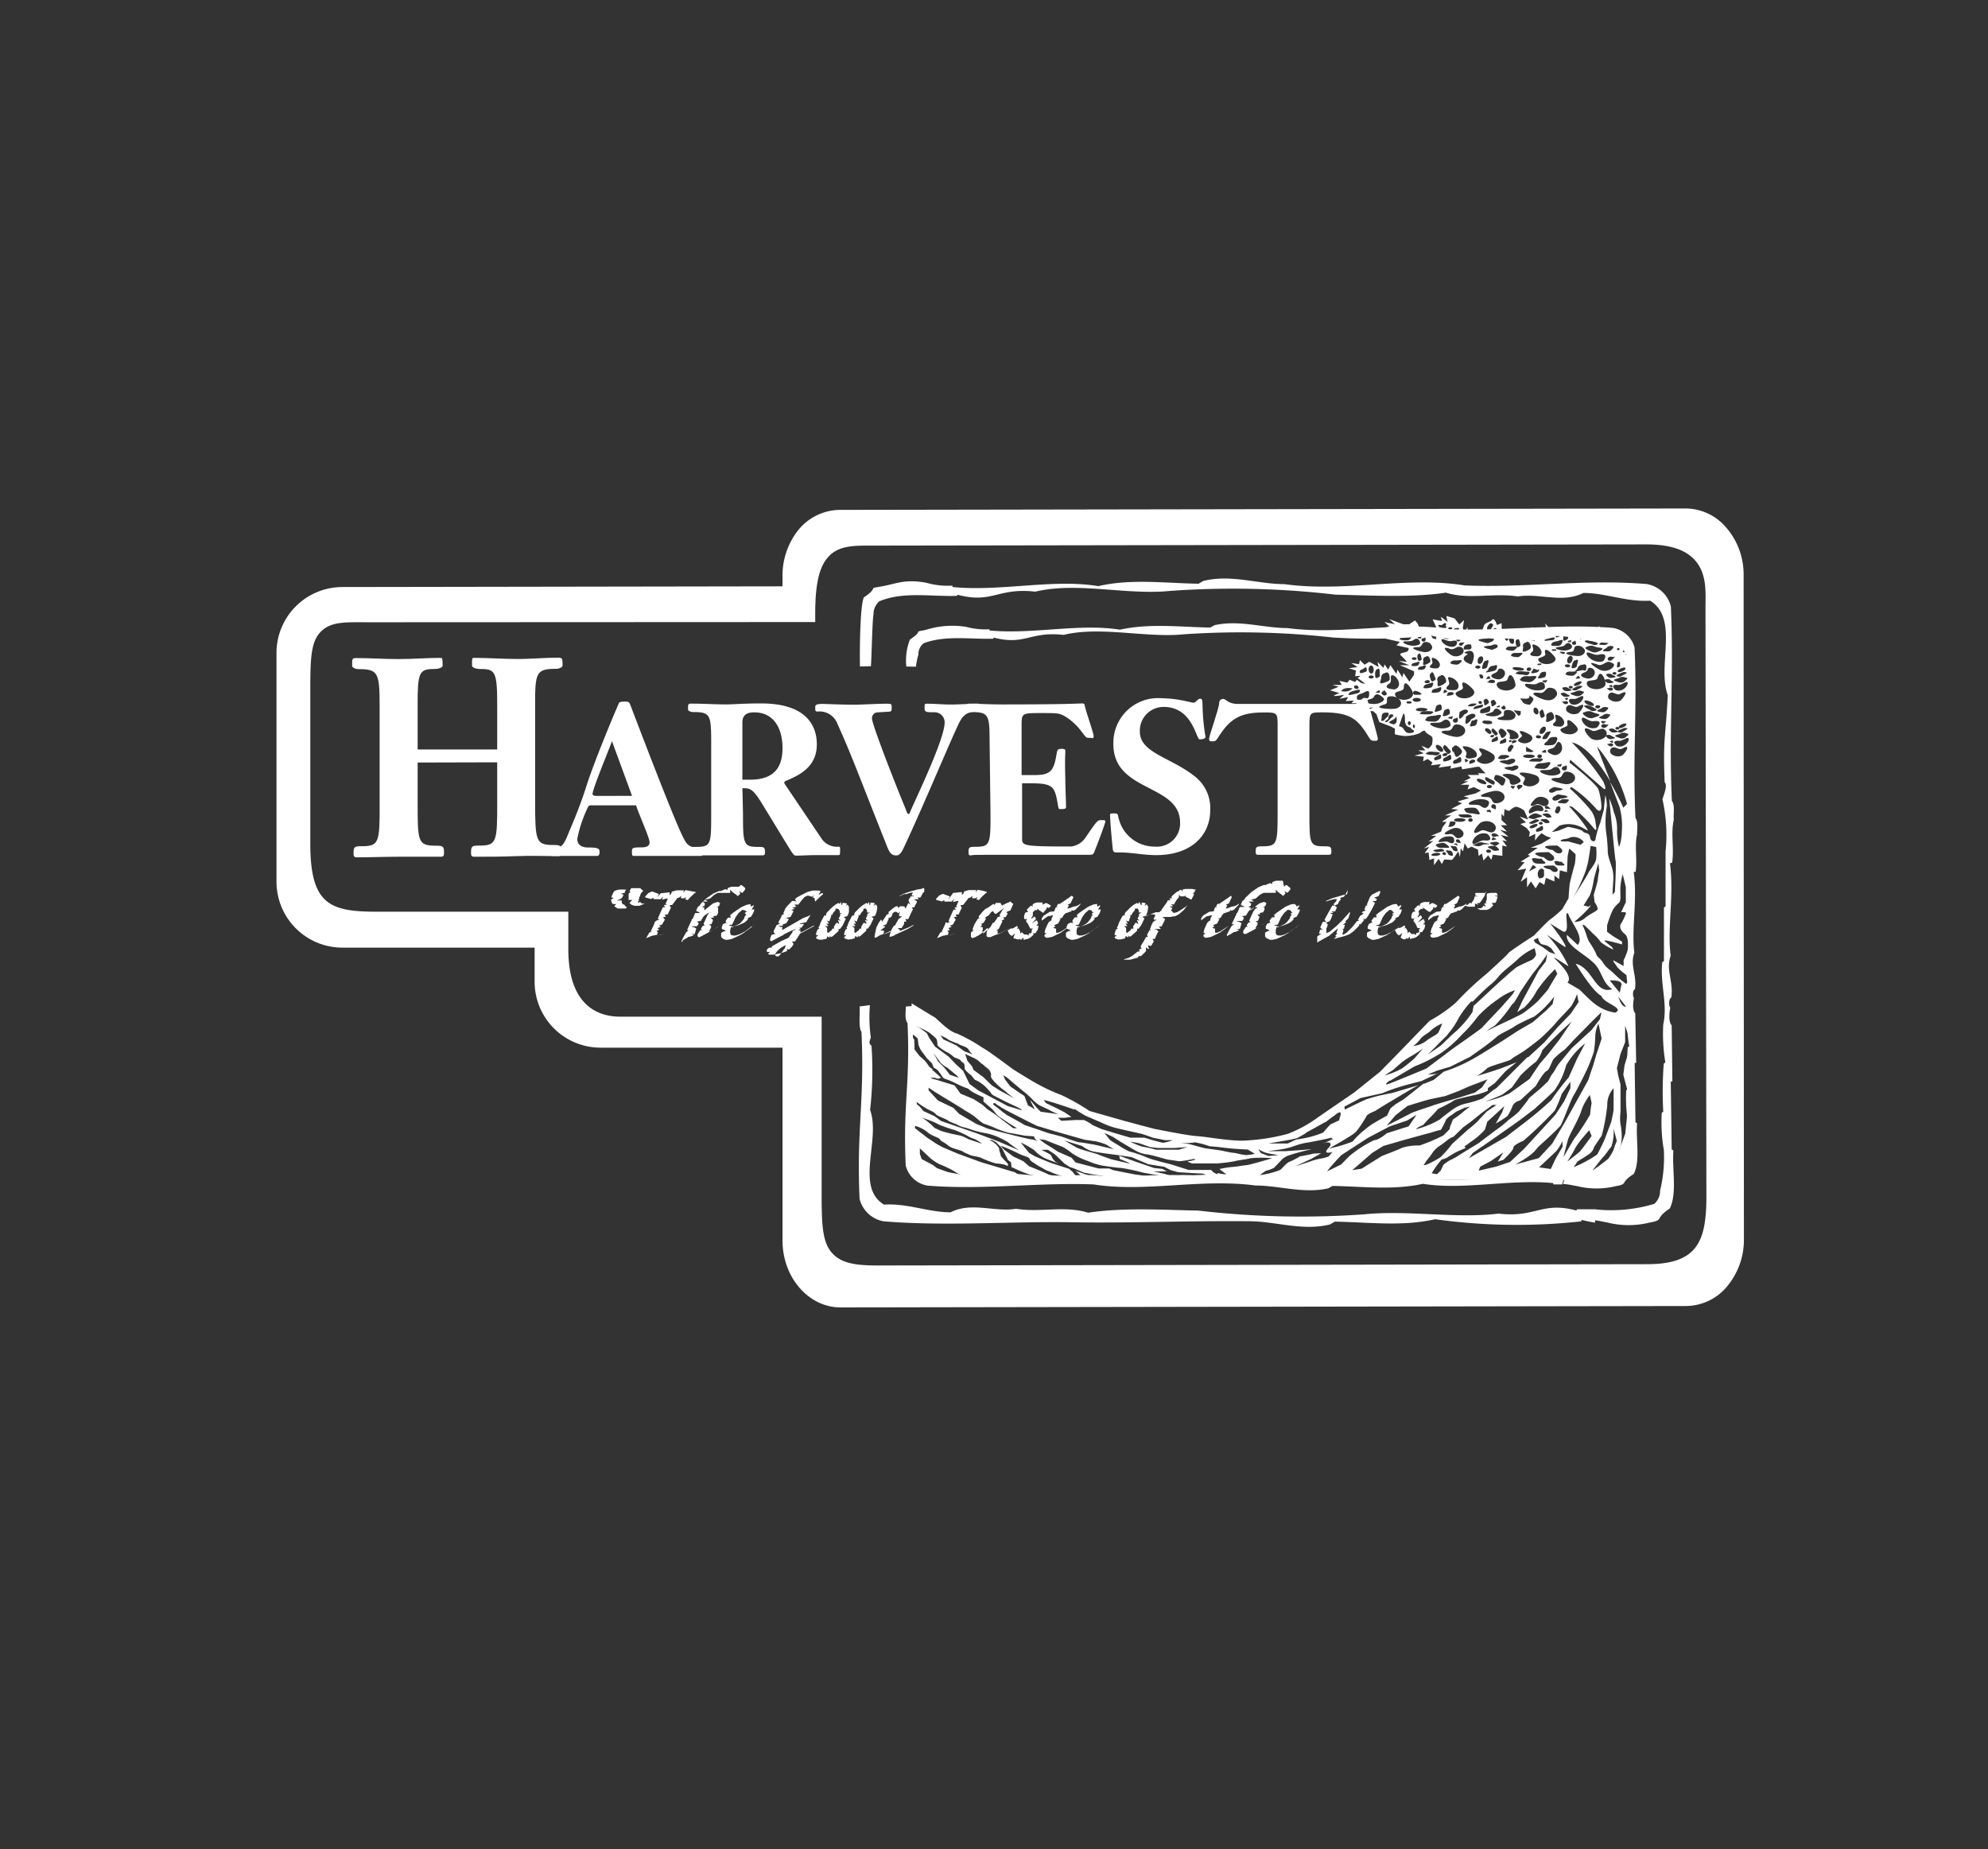 <svg id="Layer_1" data-name="Layer 1" xmlns="http://www.w3.org/2000/svg" viewBox="0 0 198.16 184.29"><rect x="0" y="0" width="198.16" height="184.29" fill="#333333" stroke="none"/><defs><style>.cls-1{fill:#fff;}</style></defs><path class="cls-1" d="M173.8,57.34a7.12,7.12,0,0,0-2-5.05A5.32,5.32,0,0,0,168,50.68h0l-84.29.14a5.4,5.4,0,0,0-4.13,2A7.29,7.29,0,0,0,78,57.5v.94l-43.89.07a6.57,6.57,0,0,0-6.55,6.58l0,22.81a6.57,6.57,0,0,0,6.57,6.55l19.16,0,0,3.42a6.57,6.57,0,0,0,6.57,6.55h0l18.14,0,0,19.23c0,3.67,2.6,6.66,5.78,6.66h0l84.28-.14a5.36,5.36,0,0,0,4.13-2,7.24,7.24,0,0,0,1.64-4.67ZM164.19,126l-76.4.13h-.12c-2.09,0-3.77-.11-4.77-1.29-.87-1-1-2.6-1-5.51l0-18-20.11,0h0c-1.92,0-5.13-.87-5.14-6.69V90.87l-19,0c-4.67,0-6.7-.62-6.72-6.69l0-15.44c0-3.29.09-4.83,1.07-5.8s2.3-.93,4.57-.92h1L81.26,62v-.82c0-3.08.42-4.81,1.42-5.8s2.44-1,3.94-1h.54l76.92-.12h0c2.24,0,3.79.47,4.75,1.45,1.24,1.26,1.2,3,1.17,4.57,0,.26,0,.52,0,.78l.09,58.2C170.09,123.75,169.18,126,164.19,126Z"/><path class="cls-1" d="M143.62,61.47l.12.43-.94-.17.36.78-.47.17.47.43v.6l-.34-.08-.36-.6-.24.34-.35-.95-.23.44-.36-.75-.24-.27-.57.38-.59,0-1.41-.52.58.52L138,62l.48.43-.82.26.82.34-.7.18,1.29.25-1.06.17,1.53.35-.35.34,1.17.26s.12,0,0,.26-1.06.17-.7.51.58.61.58.61l-.82-.08,1.06.42h-.94l1.41.61v.34l-.47.69-.58-.86-.12.43-.48-.77-.11.43-.59-.87-.23.44-.36-.52-.11.35-.59-.6.11.51-.93-.52-.47.29-.47-.46-.08.41-.78-.12.63.41-.87.11.71.23-.08.57.55-.05-.31.22.78.58-.39-.06-.47-.34-.16.23-.55-.23-.23.29-.79-.18.24.41-.94,0,.63.18-.86.35.94.28s-.78.28-.47.29a7.18,7.18,0,0,0,.94-.12l-.47.4.86-.17-.23.4.78-.06-.21.27.76,0-.24.29h.86l-.31.28,1.09-.17-.62.35.63.05.31.29.29.79,1.17.45.38.21,0,.22v.34a6.36,6.36,0,0,0,1,.17,4.08,4.08,0,0,0,1.48-.29s.47-.41.55-.17.63.4.71.62a1.8,1.8,0,0,1-.07.75l-.32.35-.71-.29.4.46h-.71l.55.29-.94.23.94.11-.07.46.46-.23.48.35-.16.28,1-.12-.24.35,1.26-.18-.09.29,1.1-.23.08.29,1.09-.18s.63-.17.71,0a3.82,3.82,0,0,0,.55.57h-.79l.16.17h-1.17l.31.29-.7.34h.47l-.78.35h.85l-.15.46.62-.23.71.34-.54.29-1.18.29.55.17-1.17.35.46.17-1.09.57.7.06-1.32.58h.62l-.93.64h.47l-.4.53-.15.45-1,.41.54,0-.78.58.47-.06-.94.75.54-.17-.46.63.39-.06.08.75.46-.17v.68l.46-.63.32.52.24-.46.77.05.24-.28.39-.58.16.58.08-.87.23.29.16-.8.31.52.39-.18.63.29.07.63.32-.24.16.7.47-.52.31.45.15-.51.95.11V84.27l.47.11-.47-.63.47.11-.62-.63.78.17-.86-.69.7.18-.63-.64h.63l-.55-.51V81.1l.24.29a8.09,8.09,0,0,1,.08-.81c0,.18.46.24.46.24s.4-.41.71-.41a1.74,1.74,0,0,1,.78.4l.39.86-.86-.28.63.57-.55.17.63.41.31.4-.08.46.63-.29s-.07.86,0,.63a3,3,0,0,1,.63-.69l.46.29.48.17-.95.57-1.08.41h.7l-1,.7.24.11-.94.58.39.06-.7.8.86-.17-.55,1.32.63-.46v1l.39-.58.47.69.39-.63.47.28.16-.69.85.35v-.58l.47.35.07-.87.71.18.07-1.61.16-.75.63.57a5.68,5.68,0,0,1-.08,1c-.08.23-.39,1.44-.47,1.78s-.15,1.61-.15,1.61l-.63,1.09a11.08,11.08,0,0,1-1.17,1c-.23.12-1.64,1.62-1.64,1.62s-2.5,1.61-2.58,1.78-2.19,2.07-2.19,2.07a29.82,29.82,0,0,0-3,2.82,14.23,14.23,0,0,1-2.65,1.84l-3.29,3.4-1.64,1.67-2.58,2.07-3.52,2.41A13.11,13.11,0,0,1,128.4,113a20.2,20.2,0,0,1-4.54.69c-1.64,0-3.59-.4-4.53-.45s-4.32-.74-4.32-.74-2.81-.74-3.21-.86l-3.2-.91a21.31,21.31,0,0,0-2.83-1.6,17.14,17.14,0,0,1-2.19-1c-.47-.22-2.58-1.54-2.58-1.54s-2.67-2-3-2.12A16.5,16.5,0,0,0,95.36,103c-.79-.17-2-1.51-2.23-1.63S90.87,100,90.87,100s-.05,11.6-.05,14.66,4.28,3,4.28,3l63.44-.06s4.22.1,4.21-3.14-.08-49.07-.08-49.07l-.61-.1.08-.34-.39.06.31-.81-.63.12.08-.92L161,64l-.55-.63-.39.23s-.7-1.43-.71-1.15,0,1,0,1l-.55-.34.08.4-1.33-.8.39.74-.39.29-.4-.57-.15.4-.63-.92-.23.35-.55-.52-.16.29-.78.06-.63-.69.16.8-1.57-.45.87.63-.53.75-.57-.12-.58-.69-.24.43-.35-.52-.12.44-1.06-.26-.35-.52v-.52l-.47.18s-.24-.78-.47-.52-.54.23-.77.48c-.07.08-.16.48-.26.65s-.61-.07-.67,0a.55.55,0,0,0-.06.47h-.7V62.5l-.35.6-.12-.51.12-.78-.47.43-.47-.6-.82-.25.12.6ZM144,63c-.23-.09-.69-.23-.32-.27,0-.06.28,0,.51.05s.58.18.33.27-.29,0-.52,0m-1.9.72a.19.19,0,0,1-.21.18.2.2,0,0,1-.2-.18c0-.09.09-.16.21-.16s.2-.25.2.16m-.44-.22c-.1.22-.08.07-.17.07s-.16,0-.16-.07.07-.08.17-.08.25-.15.16.08m-.18-.44c0,.14,0,.17-.24.25-.55.19-.25-.11-.25-.25a.23.23,0,0,1,.24-.24c.2-.12.25.11.25.24m-.65-.36c0,.14,0,.18-.24.25-.55.19-.25-.11-.25-.24a.25.25,0,0,1,.25-.25c.19-.12.24.11.24.24m-1.68.22c-.26,0-.48-.06-.47-.15s.21-.13.47-.14.46.06.46.14-.2.15-.46.15m.67-.18a.17.17,0,0,1,.19-.14.16.16,0,0,1,.18.14.17.17,0,0,1-.18.14.18.18,0,0,1-.19-.14m-.2.48c-.26,0-.77,0-.49-.12,0-.08.22-.13.49-.13s.63,0,.49.13-.21.12-.49.12m.5.55c-.3,0-.78-.05-.54-.23,0-.13.24-.24.54-.24s.92-.29.52.24c-.15.2-.24.23-.52.23m.75.54c-.39,0-1-.21-1-.36s.71,0,1-.19c.51-.41.68.13.69.28s-.31.27-.69.27m4.19,0c-.11.14-.47.14-.81,0s-.66-.5-.54-.63.6.25,1,.16c.76-.19.51.33.4.46m.71-.08a.28.28,0,0,1-.3.07.13.13,0,0,1-.06-.21.3.3,0,0,1,.31-.08c.1,0,.36-.15,0,.22m12.72,2.29a.49.49,0,0,1,.47.57.65.65,0,0,1-.65.5c-.27,0-1.22-.29-.35-.62a.5.5,0,0,0,.32-.3.12.12,0,0,1-.07-.11c0-.06,0,0,.08.1,0-.09.08-.15.2-.14m2.3.65c-.08-.06-.08-.14,0-.19a.31.31,0,0,1,.28,0c.07.07.07.15,0,.19a.25.25,0,0,1-.27,0m-.09.34a.46.46,0,0,1-.43-.09c-.14-.1-.31-.3,0-.3a.46.46,0,0,1,.42.09c.14.11.66.2.06.3m-.73.68c-.08.31-.56.51-1.08.45s-.85-.35-.77-.66,1-.1,1.06-.46c.32-1.09.87.36.79.67m.49.07a.17.17,0,0,1,.19,0s0,.09,0,.13.08.14-.21,0,0-.1.06-.13m-.18.27a.36.36,0,0,1,.33,0c.08.08.09.17,0,.22a.33.33,0,0,1-.33,0c-.39-.32-.08-.17,0-.22m-2.83.74a.66.66,0,0,1-.63,0c-.82-.23-.05-.28.18-.4a.63.63,0,0,1,.63,0c.36,0,0,.28-.18.41m-.24,1.09c1-.58.25.52,0,.68a1,1,0,0,1-1-.09.38.38,0,0,1,0-.68c.29-.17.68.28,1,.09m2.55,2.27a.47.47,0,0,1,.06.84,1.24,1.24,0,0,1-1.27.12c-.36-.2-1.34-1.55,0-.84.42.22.9-.32,1.26-.12m1.17,0c-.08-.06-.08-.15,0-.19a.28.28,0,0,1,.28,0c.08.06.08.15,0,.19a.28.28,0,0,1-.28,0m-.09.33c-.23,0-.3,0-.43-.09s-.31-.29-.05-.28a.42.42,0,0,1,.43.07c.13.11.65.21.05.3m-16.72,2.08c.06.08,0,.17-.11.23a.37.37,0,0,1-.35,0c-.07-.07,0-.17.11-.22a.35.35,0,0,1,.35,0M144,74.8c-.16-.18-.21-.38-.09-.43.06-.29.34.08.51.28s.27.22.1.42-.35-.08-.52-.27m.85.15c-.18-.22-.16-.45.05-.53.14-.29.52,0,.7.23s.18.29,0,.52c-.6.61-.53,0-.71-.22m-4.41-2.68a.16.16,0,0,1-.15-.19c0-.1.06-.2.15-.19s.14.08.14.19-.07.19-.14.19m.46-.06s.1.08.1.18-.05.17-.1.18-.1-.09-.1-.18,0-.18.1-.18m1.88-.29c-.36,0-1-.06-.66-.28,0-.16.29-.29.66-.29s1.14-.36.66.28a.64.64,0,0,1-.66.29m11.69-3.37c.46,0,.77.37.68.71a.91.91,0,0,1-1,.52c-.47,0-2.33-.9-.68-.72.53.06.53-.57,1-.51m2.31.24c-.27-.07.05-.2.25-.31s.43-.17.5-.11c.37,0,0,.19-.24.31s-.23.17-.51.11m-.5.09c-.23,0-.29,0-.42-.08s-.31-.3,0-.29a.45.45,0,0,1,.43.08c.13.1.65.2,0,.29m.38-.29a.31.31,0,0,1-.28,0c-.08-.06-.08-.14,0-.19a.29.29,0,0,1,.28,0,.12.12,0,0,1,0,.2m.2-.26c-.08-.06,0-.2.22-.31s.42-.15.49-.09,0,.2-.22.31-.42.15-.49.09m-1.2.73a.43.43,0,0,1,.42.08c.14.11.66.2.06.3-.24,0-.3,0-.43-.09s-.31-.3-.05-.29m-3.2,1.17c-.81-.06-.63-.25-1-.62.36,0,1.1.13.91-.3.64.31.45.42.09.92m3.41-.32a.32.32,0,0,1,.31,0c.1.08.11.17,0,.22a.31.31,0,0,1-.32,0c-.4-.32-.1-.17,0-.22m-8.36,1c-.07-.11.1-.27.38-.33s.72-.49.61.09c0,.23-.1.28-.37.35s-.76.13-.62-.11m-1.88.62c-.3.28-.24-.18-.2-.39s-.07-.15.34-.36.8.13.21.39c-.23.1,0,.08-.35.36m3.62-1.16c.08,0,.16-.19.19,0s0,.09-.11.11-.18,0-.2,0,0-.09.12-.11m-.42.47c.27-.51.71,0,.79.1s-.15.33-.51.41-1,0-1.08-.12.67-.15.8-.39m1.22-.06a.88.88,0,0,1,.92.32c.14.26,0,.55-.39.64s-2.18,0-.91-.32c.41-.11,0-.55.38-.64m.77,0,.72.08c0,.12.07.44-.22.47Zm2,.1c0-.19,0-.35.15-.36s.28.12.33.31,0,.35-.15.36-.27-.12-.33-.31m-2.9-.18a.26.26,0,0,1-.28-.1.14.14,0,0,1,.11-.21c.1,0,.06-.28.27.11a.13.13,0,0,1-.1.2m6.13-1c-.29-.12,0-.09,0-.13a.22.22,0,0,1,.21,0s0,.1-.06.13.09.14-.19,0m-6.95.28c.07.13.06.17-.1.28-.43.31-.3,0-.36-.17a.18.18,0,0,1,.1-.29c.12-.15.29,0,.36.18m-1.27.34c-.05.19-.14.17-.4.24s-.72.19-.52,0c0-.07.13-.18.39-.24s.58-.18.53,0m-1,.05c-.24.06-.47,0-.51,0s.12-.19.36-.24.48,0,.51,0-.11.18-.36.24m.54-.32c0-.08,0-.15.1-.18a.22.22,0,0,1,.25.1c0,.07,0,.15-.1.17a.24.24,0,0,1-.25-.09m-3.66.5c0,.16,0,.21-.3.31-.68.23-.3-.14-.3-.31a.31.31,0,0,1,.3-.31c.25-.14.31.14.3.31m-1.49.32c.34,0,.78,0,.6.16s-.26.16-.6.16-.95,0-.6-.16c0-.09.27-.16.6-.16m1.69.11a.32.32,0,0,1,.3-.3c.24-.14.31.14.31.31s-.05.21-.3.31c-.47.16-.44,0-.37-.12s0,0,0-.06a.16.16,0,0,1,.1-.14m.42.55c0-.06.09-.1.2-.1s.32-.17.21.09-.09.1-.2.1-.21,0-.21-.09m.7.07c.14,0,.25-.3.25.21,0,.11-.11.21-.24.21a.25.25,0,0,1-.26-.21.23.23,0,0,1,.25-.21m1.05,0c0-.23-.06-.17.38-.4s.89.14.24.43c-.26.11,0,.09-.39.4s-.27-.21-.23-.43m.5.4a.68.68,0,0,0,.1-.23s0,.08.24,0c.44-.27.27.15.24.3a.34.34,0,0,1-.34.28c-.16,0-.5.2-.24-.3m1.13-.13.18-.13c.25.08.87-.09.8.31-.28.12-.95.08-1-.18m5.76-.75c-.06-.19,0-.36.12-.38.18-.24.25.14.31.33s.12.24-.12.38-.26-.13-.31-.33m.65.29a.33.33,0,0,1,.28-.43c.26-.22.43.12.48.34s0,.28-.27.43c-.78.4-.43-.12-.49-.34m-5,1.43c.13.16.22.18.07.35s-.27-.06-.41-.21-.17-.32-.07-.35c0-.24.27.06.41.21m.34.25c-.14-.17-.12-.36,0-.43.12-.23.43,0,.58.19s.14.23,0,.43c-.48.49-.43,0-.58-.19m1,.19c.13-.23-.44-.56-.25-.64a1.35,1.35,0,0,1,1,.37c.19.22.18.46,0,.53s-1,.25-.69-.26m3.39.33c-.35,0-.14-.22,0-.43s.3-.35.42-.31c.38-.16.14.22,0,.43s-.09.28-.43.31m1-.2c.43-.1.32.29.19.51s-.21.27-.62.3c-1.08.07-.31-.29-.19-.51a.58.58,0,0,1,.62-.3m-1.64.11c-.14,0-.22-.13-.17-.21s.18-.11.32-.07.22.12.18.2a.31.31,0,0,1-.33.08m.31-.43c-.14,0-.17-.23-.06-.43s.3-.33.44-.29.16.23.06.42-.31.34-.44.3m-3.45.64c0,.16,0,.2-.2.26s-.5.15-.44,0,0-.19.19-.26.42-.39.45,0m.3,0a.18.18,0,0,1,.18,0c0,.06.21,0,0,.14s-.14,0-.19-.06,0-.11,0-.13m-4.27,1.44c.16-.29-.54-.7-.3-.8a1.65,1.65,0,0,1,1.18.46c.24.27.23.57,0,.65s-1.21.31-.86-.31M150.72,74c-.06-.06,0-.15.11-.2s.27,0,.32,0,0,.15-.11.2c-.54.2-.27,0-.32,0m.63-.13c-.19-.22.53-.4.31-.65-.66-.78.82-.08,1,.14s.05.51-.31.65a1,1,0,0,1-1-.14m-.69,1-.23.08c-.32-.14-.06-.6.2-.73.52.12,0,.46,0,.65m1.48-.44.74.43c-.09.19-.55.06-.73.06Zm1.92.33c.08,0,.1.08.07.16s.22.11-.2.09-.11-.1-.08-.17a.19.19,0,0,1,.21-.08m-4.07.48c.21,0,.8.11.27.29-.25.08-.2.12-.17.13l-.31,0c-.73,0-.33-.18-.27-.29s.27-.15.48-.1m1.86.11c0-.1.26-.18.58-.18s.58.08.58.18-.26.17-.57.17-.59-.08-.59-.17m1.42,0a.21.21,0,0,1,.23-.18c.12,0,.23.08.23.17a.21.21,0,0,1-.23.18.2.2,0,0,1-.23-.17m1.64-.13c-.26-.07-1.13-.44-.19-.65.43-.1.45-.72.71-.65s.4.6.24.9a.73.73,0,0,1-.76.4m1.67-2.06c-.46,0-.89-.13-1-.4s.78-.29.7-.61c-.24-1,.89.13,1,.4s-.23.55-.69.61m-.67-1.33a.42.42,0,0,1-.32.56c-.25,0-1.17,0-.58-.45.27-.22-.13-.7.11-.73a1,1,0,0,1,.79.62m2.09-.88a.82.82,0,0,1,.78,0c.28.16,1.22.22.22.5a.81.81,0,0,1-.78,0c-.28-.16-.67-.46-.22-.5m.4-.28c-.25-.14-.75-.39-.3-.38.08-.06.36,0,.62.13s.64.31.3.39-.36,0-.62-.14m-1.77-.52c-.15-.12-.53-.61.27-.51.36,0,.75-.39.9-.28s-.09.53-.38.7a.86.86,0,0,1-.79.09m-13.88-1.28c0-.11.13-.23.38-.26s.7-.38.52.12c-.07.18-.13.22-.38.26s-.67.07-.52-.12m-1.6.34a.2.2,0,1,1,0-.37c.13,0,.55.19.55.3s-.42.08-.55.07m2.16-1.37a.36.36,0,0,1,.27-.5c.27-.25.49.12.57.36s0,.3-.26.48c-.84.48-.5-.12-.58-.34m-1,.22A.29.29,0,0,1,142,68c0-.09.07-.17.21-.2s.28,0,.31.11-.07.16-.21.18m6.89-1.54c-.06.24-.14.3-.54.38-1,.21-.38,0-.32-.19a.53.53,0,0,1,.55-.38c.38-.17.37,0,.31.19m3.53-1.59c.27-.21-.14-.7.11-.73a1.06,1.06,0,0,1,.79.63.41.41,0,0,1-.32.55c-.25,0-1.17,0-.58-.45m-1.65.52c-.24,0-.64-.12-.39-.25,0-.11.25-.18.5-.15s.86-.15.4.25a.5.5,0,0,1-.51.15m2.95-.31c-.25-1,.89.13,1,.41s-.24.55-.7.6-.89-.12-1-.4.78-.28.7-.61m.87-.46c.13,0,.23,0,.23.08s-.1.08-.23.08-.22,0-.22-.08.1-.08.22-.08m.66.25c.13,0,.43,0,.43.09s-.1.13-.23.13l-.23-.13c0,.07-.09-.1,0-.09m-2.34,1.84c.28-.11.26-.12.22,0s-.09.2-.38.26c-.72.15-.26-.17-.22-.33s.22,0,.38,0m3.09-.51c.14,0,.25.09.23.17s-.16.14-.3.12-.25-.1-.23-.18.16-.13.3-.11m.25,1.12c-.25,0-.65-.12-.4-.26,0-.11.25-.17.51-.14s.85-.16.39.25a.5.5,0,0,1-.5.15m-4.34.63c-.35,0-.93-.17-.56-.36,0-.15.36-.25.71-.21s1.23-.21.57.36a.72.72,0,0,1-.72.21m1.9-.66c-.05.16-.1.2-.38.26-.73.15-.27-.17-.23-.33a.39.39,0,0,1,.39-.27c.27-.11.26.17.22.34m-2.32-.07c-.32,0-1-.09-.55-.23,0-.09.31-.13.63-.09s.79,0,.56.23-.31.13-.64.09m-2.41.47c-.28,0-1.22-.29-.35-.63.4-.15.26-.47.53-.44a.48.48,0,0,1,.47.56.67.67,0,0,1-.65.51m-.34.25c0,.08-.18.14-.35.12-.75-.09-.29-.11-.26-.2s.17-.15.35-.13.29.11.26.21m-.78-.44a.16.16,0,0,1,.17-.11.12.12,0,0,1,.11.15c0,.07.24.08-.17.11s-.13-.07-.11-.15m-.8-.29s-.05,0-.07,0,0,0,.07,0c.31-.07.47.14.38.37-.37.15-.32-.29-.38-.37m5.18-.51a.24.24,0,0,1-.26.16c-.13,0-.21-.11-.18-.21a.24.24,0,0,1,.27-.14c.12,0,.2.1.17.19m-.71,0c0,.1-.3.14-.62.11s-.55-.15-.52-.24.27-.11.57-.08.6.11.57.21m1.33-.51s.08-.08.2-.08.2,0,.2.07-.09.09-.2.09-.21,0-.2-.08M142.82,68.3c-.08.2-.14.23-.38.27s-.67.07-.52-.12c0-.11.13-.23.38-.27s.7-.37.52.12m1.55,0c.27-.25-.22-.77.06-.81a1.16,1.16,0,0,1,.92.65c.1.3,0,.59-.3.63s-1.29.07-.68-.47m-.46.61a.12.12,0,0,1,.1-.15.15.15,0,0,1,.18.1c0,.07.28,0-.09.16s-.16,0-.19-.11m.62.07c.17,0,.33,0,.36.11s-.08.18-.25.21c-.75.12-.33,0-.36-.11s.08-.19.25-.21m-3.32.58c.23,0,.41.08.41.19s-.19.19-.4.2-.41-.09-.41-.2.18-.19.4-.19m-.75.34c.13,0,.24,0,.24.11s-.11.11-.25.11-.25,0-.25-.11.11-.12.26-.11m4.64-.72c-.11-.31.84-.35.72-.71-.36-1.08,1,.1,1.11.41s-.21.61-.72.7-1-.1-1.11-.4m4.88-.37c-.52-.06-.86-.36-.78-.67s1-.1,1.07-.45c.31-1.09.86.35.78.66s-.57.52-1.07.46m4-1c.11,0,.36-.14.17.12s-.11.08-.22.07-.19-.07-.18-.12.12-.08.23-.07m3.19-.32a.17.17,0,0,1,.18-.11.12.12,0,0,1,.1.15c0,.07.25.08-.17.11s-.13-.07-.11-.15m.93-.76c-.06.24-.13,0-.54.1-1,.21-.38,0-.32-.2a.55.55,0,0,1,.55-.38c.39-.16.37.25.31.48m-1.23-.14c-.34.08-.19-.2-.14-.42s.21-.39.35-.37c.33-.2.19.2.13.42s0,.29-.34.37m-.48-.47c-.14,0-.22-.2-.16-.41s.21-.36.35-.35.22.2.16.41-.21.37-.35.35m.21-1.16c.44,0,.18-.53.55-.58a.73.73,0,0,1,.82.42c.07.27-.18.53-.55.58s-2.15-.25-.82-.42m.08-.48c0,.15-.23.31-.6.35s-1-.1-1-.24.71-.08.89-.29c.4-.48.71,0,.75.18m-1.49-.1c-.28,0-.78,0-.58-.16,0-.13.17-.26.46-.29s.84-.4.58.16c-.1.22-.17.26-.46.29m-2.64,0c0,.21,0,.28-.29.43-.78.39-.43-.13-.48-.34a.33.33,0,0,1,.28-.43c.26-.22.42.13.49.34m-1.52.31a.49.49,0,0,1-.5.15c-.25,0-.65-.12-.4-.25,0-.11.25-.18.5-.15s.86-.16.4.25m-2-.06c-.43.18-.33.14-.59.08s-.87-.23-.39-.31.37,0,.59-.08c.58-.27.82.13.39.31m-2.7.11h-.46c-.09-.36.27-.61.73-.49,0,.12.18.49-.27.49m-5-.24c.44,0,.31-.51.7-.51a.63.63,0,0,1,.69.51c0,.28-.31.5-.7.5s-2-.49-.69-.5m3.19.18c.38.15.65-.33,1-.2a.4.4,0,0,1,.22.67.93.93,0,0,1-1,.2c-.33-.12-1.4-1.11-.22-.67m-2,1.09c.06.18,0,.24-.25.38-.7.36-.38-.11-.44-.3a.3.3,0,0,1,.26-.39c.22-.2.39.11.43.31m-1.63,0c-.13,0-.22-.08-.2-.15s.14-.12.27-.11.22.09.2.16-.14.12-.27.1m.35-.22c0-.18,0-.34.12-.35.16-.21.23.13.27.3s.11.22-.1.34-.24-.12-.29-.29m-.57.71c0-.08.12-.17.32-.2s.59-.27.41.12c-.08.15-.12.18-.32.2s-.55,0-.41-.12m.64.37c0-.09.13-.18.33-.21s.58-.27.4.12c-.07.15-.13.18-.32.21s-.55,0-.41-.12m1.34-.41c.25-.19-.12-.64.1-.66a.91.91,0,0,1,.71.56.37.37,0,0,1-.28.5c-.22,0-1.05,0-.53-.4m2.46-.39c.25,0,.85-.16.39.25a.5.5,0,0,1-.5.15c-.25,0-.65-.12-.39-.25,0-.11.25-.18.5-.15m1.16-.64-.37-.13s.66-.43.9,0-.17,1.16-.17,1.16c-.62-.16-1.18-.61-.36-1m1,.54c0-.2.21-.36.36-.34s.21.2.15.4-.21.37-.36.35-.21-.2-.15-.41m.85.09c.33-.2.19.21.13.42s0,.29-.34.38-.19-.21-.14-.43.22-.39.35-.37m-.81.49c.14,0,.25.1.22.17s-.15.14-.29.13-.25-.1-.23-.18.16-.14.3-.12m-4.8,1.18c-.08-.21,0-.4.09-.43.18-.27.3.14.38.35s.16.27-.11.43-.29-.13-.36-.35m-3.1.59a.53.53,0,0,1-.46.6c-.27,0-1.23-.12-.51-.58.33-.21,0-.82.29-.83s.66.48.68.81m-1.6.8c.12,0,0-.34.34.14a.16.16,0,0,1-.11.26.33.33,0,0,1-.34-.15.16.16,0,0,1,.11-.25m-.45.13c-.1,0-.21,0-.24,0s0-.1.13-.14.19-.23.24,0,0,.11-.13.14M135.56,67c-.08-.08,0-.21.21-.28s.43-.42.47,0c0,.17,0,.21-.22.28s-.52.16-.46,0m.86-.26c0-.22.1-.4.24-.41s.26.18.27.4-.1.41-.24.4-.26-.17-.27-.39m0,.74c0-.08.11-.16.25-.16s.26.07.26.15-.11.16-.25.16-.26-.07-.26-.15m.65-.34c0-.24.09-.43.21-.43.26-.25.24.19.25.41s.08.3-.21.43-.24-.18-.25-.41m.61.4a.43.43,0,0,1,.4-.46c.32-.22.42.2.44.45s0,.32-.4.46c-.91.36-.42-.2-.44-.45m-2.58.78a.29.29,0,0,1,.3.12.14.14,0,0,1-.1.22.32.32,0,0,1-.31-.12.14.14,0,0,1,.11-.22m-1.39.57c0-.1.15-.23.43-.29s.58,0,.64,0-.14.22-.44.29-.57,0-.63,0m.75.26c0-.09.15-.21.46-.29s.69-.21.64,0-.16.22-.46.29-.87.23-.64,0m.81.39c-.09-.15.1-.33.43-.41s.85-.6.77.13c0,.28-.11.34-.44.42s-.91.15-.76-.14m.66.41c-.1-.18.81-.18,1-.47.29-.63.87,0,1,.13s-.15.4-.58.51a2,2,0,0,1-1.34-.17m2,.26c.5-.12,0-.68.44-.79a1.18,1.18,0,0,1,.88.17.52.52,0,0,1-.28-.41c0-.33.88-.24.88-.62,0-1.16.91.25.92.58s-.38.6-.87.61a1.17,1.17,0,0,1-.64-.16.78.78,0,0,1,.24.24c.19.33,0,.69-.43.79s-2.66,0-1.14-.41m15-1.41c-.46-.06-1.08-.39-1-.58s.86.12,1.21-.09c.77-.43.81.25.76.43s-.46.29-.94.24m-4.66,1.08c.07.13.05.17-.11.29-.42.3-.29,0-.35-.18a.17.17,0,0,1,.1-.28c.12-.16.28,0,.36.17m-6.67.67c.32,0,.57.08.57.17s-.26.18-.57.18-.58-.07-.58-.17.25-.18.58-.18m-4.06,1.29c.19-.31-.18-.92.73-.8.18.31-.27.49-.45.8Zm.75-.28a.33.33,0,0,1,.28-.37c.16,0,.31.13.1.27s-.46.52-.56.51c-.48,0,.19-.21.18-.41m.75-.22c.09.25.17.76-.22.86-1.19-.28.33-.36.22-.86M140.89,73c-1.09.31-.72-.55-1.45-.61l.45-1.29c.36.25-.18,1.29.73,1.41,0,.25.46.19.27.49m2.84-.4c-.47,0-1.17-.27-1.17-.46s.88,0,1.17-.22c.64-.52.86.15.86.34s-.38.34-.86.34m.6.22c.55,0,.39-.62.86-.62s.86.28.86.62-.39.63-.86.63-2.53-.61-.86-.63m3.8.11c-.13-.15-.15-.3,0-.35a.49.49,0,0,1,.42.21c.13.14.15.29.05.34s-.29,0-.42-.2m.39.51c-.06,0,0-.13.09-.17s.23,0,.27,0,0,.13-.09.18a.25.25,0,0,1-.27,0m.75.16c0,.16,0,.19-.2.26s-.5.15-.44,0,0-.19.19-.27.41-.39.45,0m-6.07,1.07c-.15-.18-.18-.37-.06-.42s.36.06.52.24.19.38.06.43-.36-.06-.52-.25m-.43.58c-.33,0-1-.1-.55-.23,0-.09.3-.13.63-.09s.79,0,.55.22-.3.13-.63.1m.16.43c-.07-.08,0-.21.21-.28s.44-.42.47,0c0,.16,0,.2-.21.28s-.53.16-.47,0m.89.12c-.08-.1,0-.24.24-.33s.51-.48.55,0c0,.19,0,.24-.25.32s-.61.19-.54,0m1,.25c-.09-.11,0-.25.24-.34s.51-.48.55,0c0,.19,0,.24-.25.32s-.61.19-.54,0m1.15-.36a.21.21,0,0,1,.23.07c0,.06.26-.05,0,.16s-.17,0-.22-.07-.05-.14,0-.16m.45.36c-.07-.08,0-.19.14-.25a.38.38,0,0,1,.4,0c.07.09,0,.19-.14.25-.67.26-.33,0-.4,0m.78-.16c-.24-.28.65-.5.39-.81-.82-1,1-.1,1.24.18s.06.63-.39.8a1.19,1.19,0,0,1-1.24-.17m2.88.29c-.31-.08-1-.26-.44-.34s.41,0,.66-.09c.64-.3.91.15.43.35s-.36.15-.65.08m3-.24c-.33,0-1,0-.6-.16,0-.09.26-.16.6-.16s.78-.05.61.16-.28.16-.61.16m-2.6.86c-.27-.06-.87-.23-.39-.31s.37,0,.6-.07c.57-.28.81.13.38.31s-.32.14-.59.07m1.13,1.45c.1.06.1.18,0,.26-.49.4-.28.12-.39.06s-.1-.18,0-.27a.39.39,0,0,1,.4,0m.19-.86c-1.26-.72.9-.32,1.26-.11a.46.46,0,0,1,.05.84,1.2,1.2,0,0,1-1.25.11c-.37-.2.35-.61-.06-.84m3.42.12c.54,0,.37-.63.85-.62s.86.27.86.62-.39.63-.86.63-2.53-.61-.85-.63m-.61-.23c-.47,0-1.17-.26-1.17-.45s.88,0,1.17-.22c.64-.51.85.15.86.33s-.39.34-.86.34m1-.72a.24.24,0,0,1,.25-.21c.14,0,.25-.3.26.21a.25.25,0,0,1-.26.21c-.14,0-.26-.1-.25-.21m-.25-.19c-.11,0-.2,0-.2-.09s.09-.1.2-.1.32-.18.2.09-.09.1-.2.1m-1.05-.05a.64.64,0,0,1-.66.29c-.36,0-1-.06-.65-.28,0-.16.3-.3.66-.29s1.15-.36.65.28m-3.22,1c.36.2.51.48.33.62s-1,.57-1-.1c0-.31-.87-.53-.68-.68a1.93,1.93,0,0,1,1.33.16m-1.35.12c.27.15.31.23.21.5-.24.71-.5.1-.78-.05s-.37-.39-.22-.51c0-.3.5-.09.79.06m-1.12.26c.26.14.37.14.31.38s-.37,0-.62-.13-.39-.32-.3-.39c-.1-.29.35,0,.61.14m-1.16.31c-.24-.13-.37-.3-.27-.38s.37,0,.61.11.37.31.27.38-.36,0-.61-.11m.77.49a.13.13,0,0,1,0-.23.32.32,0,0,1,.35,0c.1,0,.09.15,0,.22a.34.34,0,0,1-.35,0m2.33-.16a.25.25,0,0,1,.25,0c.09,0,.24-.1.06.16s-.16,0-.24,0-.12-.12-.07-.16m-2.35,1.09c-1.67,0,.38-.62.85-.62s.86.28.86.62-.38.62-.86.62-.31-.61-.85-.62m6.76-.56c-.52.33-.83-.06-.43-.28s.3-.15.58-.11.89.15.43.26-.37,0-.58.13M146.4,80.1c0-.18.7-.45,1.18-.45s.85.15.85.34-.21.85-.85.34c-.29-.24-1.18,0-1.18-.23m2.46.06a.24.24,0,0,1,.25.22c0,.5-.11.21-.25.2a.21.21,0,1,1,0-.42m-4.52,2.24c.27-.24-.09-.67.73-.49.09.31-.27.55-.73.49m.2.73c-1.28.18.09-.55.45-.6a.83.83,0,0,1,.86.41c.11.28-.09.55-.45.6s-.44-.47-.86-.41m-1.13.75c-.06-.15.39-.44.75-.5s.7,0,.76.18.11.72-.55.37c-.29-.16-.9.1-1-.05m1.9-.22a.23.23,0,0,1,.25.14c.17.41,0,.18-.12.2a.26.26,0,0,1-.26-.14.14.14,0,0,1,.13-.2m-1.45.84c-.28,0-.54,0-.6-.16-.3-.15.13-.27.41-.31a.6.6,0,0,1,.59.16c.6.47-.12.27-.4.31m-.84.34c-.33-.11.15-.16.41-.2s.31-.08.51.07-.15.15-.41.19-.48,0-.51-.06m-.3.38c0-.08.14-.17.38-.2s.47,0,.51.08-.14.17-.39.2-.47,0-.5-.08m1.1-.11a.14.14,0,0,1,.12-.18.25.25,0,0,1,.23.12.13.13,0,0,1-.12.17.24.24,0,0,1-.23-.11m1-.11c.06.13.1.37-.13.28a.35.35,0,0,1-.33-.21c-.06-.14-.47-.4.13-.29.23,0,.28.08.33.22m.14-.66c.23,0,.27.07.32.21s.11.37-.12.28a.33.33,0,0,1-.33-.21c-.06-.14-.47-.4.13-.28m.2-.15c-.08,0-.17,0-.19,0s0-.09.12-.11,0-.15.19.06,0,.09-.12.1m3.44.71a.34.34,0,0,1-.35,0c-.09-.08-.1-.18,0-.23a.32.32,0,0,1,.34,0c.1.08.1.18,0,.23m.64-.54c.16.13.38.38.06.36a.53.53,0,0,1-.53-.09c-.16-.14-.8-.26-.06-.37.29,0,.37,0,.53.1m.18-.39a.48.48,0,0,0,.19.08h-.13c-.12.06-.37.31-.53.17s-.8-.24,0-.35c.28-.05.36,0,.52.1M148,84c1,.27.05.06-.23.21a.79.79,0,0,1-.78.06c-.45,0-.05-.06.23-.22a.81.81,0,0,1,.78,0m1-.51c.36.16,0,.12-.06.16a.21.21,0,0,1-.24,0c-.05,0,0-.11.06-.16s-.11-.17.24,0m.15-.45c.5.39.12.21,0,.27a.38.38,0,0,1-.39,0c-.12-.09-.11-.21,0-.27a.37.37,0,0,1,.39.05m-1.22.62c-.45,0-.94.47-1.11.34s.1-.65.46-.86a1.07,1.07,0,0,1,1-.11c.17.15.65.75-.34.63m.9-1.68a.47.47,0,0,1,0,.84c-.36.2-.84-.34-1.26-.11-1.29.71-.31-.64.05-.84a1.22,1.22,0,0,1,1.26.11m-2.09-.35a.21.21,0,0,1-.23.18c-.12,0-.23-.08-.22-.17a.22.22,0,0,1,.22-.19.22.22,0,0,1,.23.18m-.72,0c0,.09-.25.18-.57.18s-.58-.08-.58-.18.26-.18.58-.18.57.08.57.18m0-.24c-.34,0-.6-.07-.61-.16-.35-.18.28-.16.61-.16s.43,0,.61.16-.28.16-.61.16m.61-.42c-.37,0-.66-.13-.66-.29-.3-.22.29-.28.65-.28s.47,0,.66.29c.49.64-.3.28-.65.28m1.7-.15c-.11,0-.2,0-.2-.09s.09-.1.2-.1.08-.17.2.1-.09.09-.2.09m4.72-.74c-1.09.52-.2-.54.1-.69a1,1,0,0,1,1,.15.39.39,0,0,1-.1.68c-.31.15-.66-.31-1-.14m2.32-.52c-.59.36-.93-.06-.49-.3s.34-.18.65-.14,1,.17.47.3-.4,0-.63.14m.19,0h.32c.73,0,.36.14.32.26a.44.44,0,0,1-.47.14c-.21,0-.8,0-.32-.26.25-.1.19-.14.15-.14M152.42,81c-.13-.12.13-.52.44-.67a.85.85,0,0,1,.8,0c.13.12.48.63-.31.49-.36-.06-.79.35-.93.23m1.94-.47a.3.3,0,0,1-.31,0c-.08-.08-.08-.17,0-.22a.28.28,0,0,1,.31.06c.38.33.09.17,0,.21m1-.28c.33.11.16.59-.09.74-.53-.08-.11-.46-.13-.65Zm-1.41.56s0-.1.06-.13-.08-.14.2,0,0,.09-.06.12a.2.2,0,0,1-.2,0m-1.44.65c-.36,0,0-.28.22-.39a.61.61,0,0,1,.63,0c.79.26,0,.28-.21.39a.64.64,0,0,1-.64,0m1.55-.17c-.12-.1-.63-.23,0-.3a.46.46,0,0,1,.42.1c.12.12.28.32,0,.3a.41.41,0,0,1-.42-.1m-1.51.7c-.36,0,.06-.19.27-.3s.25-.16.51-.08-.06.19-.27.3-.45.14-.51.08m1.32-.15c-.13-.11-.64-.24,0-.3.24,0,.3,0,.42.1s.28.31,0,.3a.43.43,0,0,1-.41-.1m-.17.22a.27.27,0,0,1-.27,0,.11.11,0,0,1,0-.19.26.26,0,0,1,.28,0,.11.11,0,0,1,0,.19m-1.23.37c-.07-.06,0-.2.25-.3s.43-.13.5-.07,0,.2-.25.3a.57.57,0,0,1-.5.07m.64.29c-.07-.09,0-.21.21-.29s.44-.41.47,0c0,.17,0,.21-.21.29s-.53.16-.47,0m3.17,1.05s-.94.06-.71-.11.47-.06.94-.29a1.28,1.28,0,0,1,1.34.46l-.32.28Zm-3.51,2c0-.15-.41-.44.54-.28a3.23,3.23,0,0,0,.42,0c-.06,0-.15,0,.11.23.54.37-.24.27-.53.27s-.53-.12-.54-.27m0,.39.36.25-.73.4Zm.65,1.36c-.24-.25-.24-.9.24-1l.25.16c-.13.25.24.81-.49.82m1.15-.82c-.18-.17-.13,0-.58-.22s.25-.23.58-.23.23-.07.57.22-.13.66-.57.23m.81-.83.32,0s-.11,0,.09.16c.4.29-.18.21-.41.21s-.4-.09-.4-.2-.31-.33.4-.21M154,85.55c-.23-.23-.17,0-.78-.3s.35-.3.77-.31.31-.09.77.3-.17.88-.76.31m.88-.74c-.21-.2-.14,0-.69-.26s.31-.27.69-.27.28-.09.7.27-.16.78-.7.26m2.89,2.71a7.31,7.31,0,0,0,.47-1.37c.08-.23.31-1.84.31-1.84l.55.11a5.49,5.49,0,0,1,0,1.21c-.08.51-.7,1.15-.78,1.38s-1.56,2.53-1.56,2.53a13.78,13.78,0,0,0,1-2m.56,2.82-.47-.11s.39-.64.62-1a7,7,0,0,0,.39-1.55c.15-.64.46-1.67.46-1.67l.09.75a7.32,7.32,0,0,0-.15.92c0,.17-.4,1.49-.4,1.49l.09.75a1.56,1.56,0,0,1,.31.63c0,.23-.71.46-1.26.92a1.56,1.56,0,0,1-1.09.4,13.27,13.27,0,0,0,1.41-1.32c.54-.63,0-.17,0-.17m-5.28,3.56-.18-.27.47-.22v.13c.06.18.18.48.41.53a3.28,3.28,0,0,1,.47.12l.36.22a1.19,1.19,0,0,1,.17.21l.3.43-.59-.21-.64-.48Zm-1.28,6.61a6.28,6.28,0,0,0,1.4-1.78A13.52,13.52,0,0,1,155,96.6l.23.46s-.78,1.27-.85,1.44-.86,1-1,1.2a14,14,0,0,1-1.56,1.28c-.23.17-2.59,1.26-3.28,1.61s.07-.13.44-.35a13.27,13.27,0,0,0,1.58-1.9,1.35,1.35,0,0,1,.36-.41c.16-.26.45-.73.5-.85s.47-.75.71-1.1.23-.34.7-1a19.89,19.89,0,0,0,1.4-1.9l-.15.75-.71.91-1.61,3,0,0-.53,1.14.64-.44m-11,3.81a3.28,3.28,0,0,0,.71-.69c.23-.34.78-.57,1-.81a3.79,3.79,0,0,1,1.17-.74,6.61,6.61,0,0,1-.39.92c-.16.23-.78.46-1.25.86a2.55,2.55,0,0,1-1.26.46m3.45-1.16a8.05,8.05,0,0,0,1.09-1.61,9.85,9.85,0,0,1,1.25-1.66l.17,0c.37-.38,1.16-1.18,1.63-1.57a5.27,5.27,0,0,0,1-1c.39-.46,1.41-1.21,1.88-1.67a5.83,5.83,0,0,1,1.48-1l.17-.08.15.64a1.13,1.13,0,0,1-.39.51c-.23.12-1.17.52-1.57.76a15.07,15.07,0,0,0-1.17,1c-.31.23-2.6,2.4-3,2.75l-.09.07a5.17,5.17,0,0,0-.12.63,10.53,10.53,0,0,1-1.72,2c-.39.29-1.25,1.21-1.49,1.38s-1.25.86-1.25.86.71-.69,1-1,.95-.93.95-.93m-5.4,3.46.86-.75a9.73,9.73,0,0,1,1.17-.75c.63-.4.94-.63.94-.63l-.86,1s-.78.69-1.25,1a7.27,7.27,0,0,1-1.72.69Zm-.31,1.09,2.43-1.43a14.63,14.63,0,0,0,2.73-1.39,12.42,12.42,0,0,0,2-1.78,13.39,13.39,0,0,0,1.57-1.79,11.76,11.76,0,0,1,2-1.72,6.12,6.12,0,0,1,1.72-.92l-.23.4-1.1,1.26s-1.8,1.9-1.95,2.07-2.89,2.08-2.89,2.08l-2.66,2s-2.9,1.21-3.68,1.5,0-.29,0-.29M134,110.3l1.62-.86,2.16-.48s.54-.24,1.51-.56l.56-.17c.87-.25,1.81-.47,1.81-.47l1.51-.71.29-.09a3.3,3.3,0,0,1-1.12.11s.48-.17.71-.28,1.49-.46,1.49-.46l2-1,1.41-1s1-.75,1.25-1,1.49-.81,1.72-1,1.64-.86,2-1a10.3,10.3,0,0,0,2-2l-.16.74-.63.64-1.32,1.15-1.57.92-1.33.87s-2.57,1.62-3,1.84a15.42,15.42,0,0,1-3,1.32l-1,.82L142,108l-.1,0-2,1.58-.77.46-.34.27-.21.19-.32.69s-.93.51-1.4.8a6.74,6.74,0,0,0-.86.64,7.62,7.62,0,0,0-1.18,1.15,13.86,13.86,0,0,1-2.34.69l1-.57s1-.58,1.41-.87a2.16,2.16,0,0,0,.54-.57,11.87,11.87,0,0,0,.78-1.21c.08-.23.86-.52.86-.52s1-.64,1.41-.87,1.86-1.14,2.91-1.7l-2.6.77s-1.18.23-1.51.32-1.08.31-1.08.31l-.86.4-1.29.63Zm21.25-7.9-1.32,1.5-1.56,1.44-.17.07-3,3a1.48,1.48,0,0,1-.32.21l-1.1.86a10.06,10.06,0,0,1-1.72.52,3.84,3.84,0,0,0-1.33.63s-.94.69-1.17.92a9,9,0,0,1-2.42,1c.08-.17.7-.41.7-.41l.46-.51s.71-.69.95-1l.11-.09h-.05a15.2,15.2,0,0,0,1.42-.73,1.69,1.69,0,0,1,.39-.22s1.09-.29,2-.47a6.94,6.94,0,0,0,1.19-.4v-.27l.7-.51,1.05-1.16,1.11-.91c-.54.22-1.16.47-1.61.63-1,.35-2.35.75-2.35.75a5.77,5.77,0,0,0,1-.75c.16-.23,2.27-.75,2.42-.92s.94-.58,1.41-.92,1.1-.81,1.49-1.15a17.67,17.67,0,0,0,1.56-1.56c.31-.4,1.32-1.38,1.56-1.72a7.32,7.32,0,0,0,.55-1.15l.15.8-.78,1.15Zm1.41-.58-1.17,1.73-1.17,1.5-.86,1-1,1.49-2,1.44a10.12,10.12,0,0,1-2.42.8,16.52,16.52,0,0,0,1.72-.69l.93-.69s.63-.86.86-1.2a15,15,0,0,1,1.57-1.39,3.63,3.63,0,0,0,.62-1.14,39.33,39.33,0,0,1,2.89-2.83m-18.37,10.31.85-1,1.18-.92s2-.63,2.35-.69l1.4-.29,1.26-.47,1.16-.51,1.81-.69-.55.8-.71.52-1.64.52s-2.19.63-2.5.75-1.95.63-2.27.81-2.34,1.2-2.34,1.2m-8.07.71.88-.48,1-.56s0,0,.07,0c.21-.19.56-.44.92-.7a3.06,3.06,0,0,0,.3-.25l-.05.08a0,0,0,0,1,0,0c.55-.41.24.4.24.4l-.08.29-.86.4s-.55.58-.71.81a10.07,10.07,0,0,1-2.69.69l-.85.4h-1.93l1.29-.22s.87-.14,1.31-.25l.24-.06c.27-.12.91-.51.91-.51m-11.09.92a8.9,8.9,0,0,1,1.46.39l.89.08a28.14,28.14,0,0,0,2.93.25l.71.43a5.85,5.85,0,0,1-.88.13,8.27,8.27,0,0,1-1.06-.21c-.23,0-.88-.13-1.23-.21s-1.47-.21-1.76-.26-1.42-.38-1.65-.43-.88-.08-.88-.08,1.3,0,1.47-.09m6.34.68a3.05,3.05,0,0,0,1,.43l1,.17-1,.09-.76-.3Zm-10-.11,1.59,0,1.34-.09-.87.26H115.7a4.46,4.46,0,0,1-.46,0,12.6,12.6,0,0,0-1.35-.3,6.48,6.48,0,0,1-1.24-.51l.88.16,1.12.39Zm-8.34-3.91a12.91,12.91,0,0,0,1.11.69l1.59.69a8.51,8.51,0,0,0,1.17.46c.59.18,2.65.6,2.94.69s1,.35,1,.35l1.23.25h.77a5,5,0,0,1-.94.26c-.24,0-1.88-.51-1.88-.51h-1.41l-1.47-.43-1.41-.43-.88-.39a3.79,3.79,0,0,0-.88-.51l-.82,0-1.41.08-.36-.3.71,0,.64-.09-.7-.47-.76-.39-1.06-.51-.24-.3c.36,0,3.06.94,3.06.94m1,3,1.16.17a6.52,6.52,0,0,1,1.06.34c.18.14.71.44.71.44l-1.82-.43s-1.41-.26-1.59-.25-1.76-.57-1.76-.57l-.94-.25c-.18,0-1.35-.43-1.35-.43l-1.41-.47-.59-.35-1.17-.64-.42-.3-.41-.34-.58-.44s.06-.29.35,0a11.62,11.62,0,0,0,1.41.82l1.76.9.88.43,2,.6Zm-7.71-6.19s1.36,1.16,1.53,1.29a10.62,10.62,0,0,1,.94.82,3.38,3.38,0,0,0,.76.65c.3.17.94.42,1.12.55a5.25,5.25,0,0,0,.82.35l-1.82-.26-.39-.39L103,110s-.35-.43-.3-.3.54,1,.41.86a3.24,3.24,0,0,0-.64-.38l-.36-.95-.47-.3-.93-.64-.53-.7-.18-.43Zm-2.52-1.41c.53.51.76.56.88.9s-.06.34.12.61a5.39,5.39,0,0,0,.82.85c.29.26.47.35.65.52s.76.6.76.6l-1.41-.77-.82-.52-.83-.81-1-.74-.13-.34-.47-.56-.23-.69c.94.47,1.12.43,1.65,1m-3.36-2.45c.3.21.94.38,1.13.51s.76.21.93.52a1.76,1.76,0,0,0,.41.47l-.82-.3-.82-.6-1.29-.6-.3-.43c.24.17.47.21.76.43m-3.22-1.33a8.74,8.74,0,0,1,1.41.69c.23.21.64.51.7.68a2.14,2.14,0,0,1,.06.52s-.06,0,.24.26.82.51.82.51a4.4,4.4,0,0,1,.53.39c.17.17.64.21.76.43s.29.09.35.43-.11.3.24.64.47.35.59.57a1,1,0,0,0,.23.25l0,0a3.6,3.6,0,0,1,1.37,1.06c.41.43.12.3.59.56l1.08.55.27.13.76.35.48.25.11.13-1.41-.42-1.88-1-1.06-.56-.87-.64L96,106.72c-.29-.24-.74-.67-.74-.67l-.71-.74-1.35-1-.58-.87-.24-.47-.71-.52Zm4.29,5.16-.88-.3-.54-.69-.64-.65-.47-.86.13.19c.19.26.51.7.63.85a3.12,3.12,0,0,0,.65.47l.94.77Zm-2.82.05a.83.83,0,0,1,.59,0,.36.36,0,0,0,.45-.08l-.77-.69-.1,0,.06-.13a1.62,1.62,0,0,1-.37-.29,5.53,5.53,0,0,0-.41-.56l-.53-.47-.53-.68v-.49l-.12-.51-.12-.56a3.88,3.88,0,0,1,.59.52s.06.43.06.55a2.92,2.92,0,0,0,.29.65l.59.78.48.47.17.43.16.09a1.07,1.07,0,0,1,.31.25,1.49,1.49,0,0,0,.24.31s.19.39.37.45a8.09,8.09,0,0,1,1.23.52,7.94,7.94,0,0,0,1.12.47,3,3,0,0,0,.53.39,11.46,11.46,0,0,0,1,.47l0,.17v.26l.64.56a2.16,2.16,0,0,1,.53.56,2.39,2.39,0,0,0,.71.6l.7.47.77.47H101L99.09,111l-.65-.43-.53-.47-.88-.56L95.74,109l-.59-.82-1.82-.56Zm-.18,1.2,0-.26.64.43c.41.26,2.65,1.59,3,1.85a7.62,7.62,0,0,1,1.06.69,6.11,6.11,0,0,0,.76.6s.88.3,1.12.43a9,9,0,0,0,.86.33l.43.14.79.14.92.17.93.07.06.18.24.32a1.12,1.12,0,0,0-.53-.2c-.36,0-4.35-1.06-4.35-1.06l-1.17-.48-1.71-1-.58-.6-1.53-.73-.36-.39Zm-.87,1.64-.36-.3-.11-.3a10.24,10.24,0,0,0,1.11.77c.47.26.77.34.94.56s.94.43,1.24.65.88.34,1,.47a3.16,3.16,0,0,0,.69.23,5.16,5.16,0,0,1,.6.19,9.79,9.79,0,0,0,1.59.39,6.52,6.52,0,0,1,1.06.34,10.57,10.57,0,0,1,1,.52c.18.17,1.12.82,1.12.82l-2-.86-2.18-.82-3.58-1.24-.64-.47-1.12-.52Zm.65,1.38-.48-.34c.18.12,1.12.38,1.71.73a14.08,14.08,0,0,0,1.58.55,11.14,11.14,0,0,1,1.18.52,3.35,3.35,0,0,0,.82.38,2.81,2.81,0,0,1,.53.31l.24.17-1.42-.48a3,3,0,0,0-.93-.38,15.16,15.16,0,0,1-1.76-.43l-.65-.3-.35-.34Zm3.47,5.59-1-.34-1.41-.51-.41-.31-1.12-.6-.18-.51,0-.56.82.77a3.67,3.67,0,0,0,.64.52,2.84,2.84,0,0,0,.71.38c.53.22,1,.47,1,.47l.65.39s.47.17.76.3a4.31,4.31,0,0,0,.76.22Zm6,0-.65-.44-3.35-1L95.51,115,94,114.36s-.59-.3-.77-.43-.77-.51-.77-.51l-1.29-1v-.22a3.51,3.51,0,0,1,1.29.65c.41.38,1.12.51,1.24.72s.41.26.82.61,1.39.45,1.56.67c0,0,.46.2.52.23.29.16.83.17,1.17.31a9.15,9.15,0,0,0,1.51.57,4.85,4.85,0,0,1,.76.1c.08,0,.24.09.43.16l0,0V116l-.41-.43-.29-.34a3.1,3.1,0,0,0-.12-.44,1,1,0,0,1-.06-.34,1.89,1.89,0,0,0-1-.82l.29,0,.41.21.59.61.29.56.24.47c0,.13.35.34.35.34l.06.39v.12a2.75,2.75,0,0,1,.41.18,12.4,12.4,0,0,0,1.41.56l.88.17Zm4.63.24a2.9,2.9,0,0,1-.93-.21,4,4,0,0,1-1-.25c-.35-.18-.87-.39-.87-.39l-1.06-.43-.59-.51-1-.47-.29-.22-.59-.43-.41-.43a16.13,16.13,0,0,1,1.7.73c.53.3,1.17.38,1.23.6s.42.38.65.55.65.35.82.48.53.21.77.34a7.86,7.86,0,0,0,1.06.35s1,.34.46.29m1-.21a2.48,2.48,0,0,1-.41-.43.85.85,0,0,0-.29-.26l-.08-.11-1.8-.58-.53-.21-1.12-.47-.58-.34-.42-.52-.41-.52a9.62,9.62,0,0,1,1.36.78,3.65,3.65,0,0,0,1,.77c.33.15,1,.4,1.42.54l-.3-.15a1.8,1.8,0,0,1-.36-.43.84.84,0,0,0-.17-.31l-.88-.47h.64l.71.47.35.34.59.57.53.34.41.13,1,.43,1.11.21.83.13h-1.3l-1.47-.52.48.44.29.21v.26Zm7.28,0s-1.06-.21-1.23-.21-2.47-.47-2.47-.47l-.41-.17h-1.06l-2.29-.6-.41-.48-1.35-.59-.53-.35-.76-.47-.58-.44.58.09,1.76.69a5.79,5.79,0,0,1,.94.64,6.68,6.68,0,0,0,1.59.77,7.19,7.19,0,0,0,1.34.44c.54.08,1.59.25,2,.25a21.9,21.9,0,0,1,2.17.47l.94.17.65.09.52.21Zm4.35-.18h-1.3l-.29.13h-.53l-.82-.26-1.12-.25,1.36,0-.47-.25-.83-.09-2.11-.73-1.35-.49.06.32.82.34.18.13-1.83-.43s-1-.34-1.29-.47-1.88-.51-2.23-.73l-1.18-.68,1.77.55a2.48,2.48,0,0,0,.34.23,2.53,2.53,0,0,0,.83.33c.65.13,2.35.34,2.35.34l1.41.21.82.35.6.25.22.1s1.42.25,1.59.25l.65.34.76.21s1.94.13,2.23.13a1.24,1.24,0,0,1,.53.13Zm2.35-.09a1.4,1.4,0,0,1-.65-.43l-.59,0h-1.64l-1.77-.56s-1.05-.26-1.46-.38a7.61,7.61,0,0,1-1.24-.43,11.38,11.38,0,0,0-1.47-.48,8.59,8.59,0,0,1-1.11-.64c-.24-.13-.77-.47-.77-.47l-.59-.73.83.38.82.52s1.06.64,1.53.9a3.11,3.11,0,0,0,1.17.35c.19,0,1.76.46,2,.51l1.12.16a10.17,10.17,0,0,0,1.11-.16c.59-.14.47,0,.47,0a3,3,0,0,1-.7.17c-.24,0,.41.21.41.21l1.23,0,1.23,0a17.09,17.09,0,0,0,1.76-.22c.24-.09,1.12-.17,1.59-.3a11.49,11.49,0,0,1,2.17,0s-2.17.65-2.58.69-.82.13-1.4.18a9.41,9.41,0,0,0-1.3.21l.7.52a3.27,3.27,0,0,1-.87-.13m4.81-.22a3.1,3.1,0,0,0,.82-.3c.12-.13.71-.74.82-.87a2.7,2.7,0,0,1,.47-.3,19,19,0,0,1,2.17-.61c.76-.13-.53,0-.53,0l-1.82.13c-.47,0-1.76,0-1.76,0l1.24-.17a6.88,6.88,0,0,0,1.4-.34,6.64,6.64,0,0,1,1.41-.36s1.82-.34,2.29-.47l.17.13-1.05.48.35-.14s.88-.12.24.57.41.38.41.38l-.36.44a4.21,4.21,0,0,1-.76.21,5.34,5.34,0,0,0-1,.26c-.24.09-1.59.52-1.59.52l1.59-.74,1-.56s-.83,0-1,.09l-1.12.22a7.26,7.26,0,0,1-1,.52c-.3.08-.65.56-.95.82a8.06,8.06,0,0,1-2.05.52Zm6.28-.18c.43-.53,1.23-1.37,1.23-1.37l2.66-1.73,2.19-1.15,1.72-.58.94-.57-.79,1.15-2.18.69s-.78.69-1.26.69a11.77,11.77,0,0,0-2.5,1.61l-.78.81-1.41.69.18-.24m2.33.12,2-1.73,1.09-.68,2-.58,1.92-.53.93-.25c.39-.14.91-.26.91-.26s.38-.69.47-.93.54-.51.54-.51l.47-.34.86-.41.55-.12-.55.41a9.64,9.64,0,0,1-.94.74c-.31.17-.23.23-.39.58a1.52,1.52,0,0,0-.15.52s-.39.4-.63.63a17.92,17.92,0,0,1-2.37,1l-.05,0a.19.19,0,0,0-.08,0l0,0v0a5.3,5.3,0,0,0-1.61.23c-.47.23-2,.81-2,.81l-.94.58-1.09.69ZM142,116a2.53,2.53,0,0,1,.31-.46,7.83,7.83,0,0,0,.55-.75,2.72,2.72,0,0,1,.55-.52,8.67,8.67,0,0,0,.86-.63,2.17,2.17,0,0,1,.62-.35l.94-.92.86-.63,1-.81,1.09-.8h.39l-.94.63s-.62.63-.94,1a12.69,12.69,0,0,1-1,.86L144.76,114a11.54,11.54,0,0,1-1.17,1.33c-.31.23-1.87,1.09-1.64.69m7.9-1.16-.55.91.55-.17s1-.92,1-1.21,1-.69,1-.69a42.08,42.08,0,0,0,3.12-3,12.1,12.1,0,0,0,.7-1.67l.86-1.21v.64l-.62,1.31-.86,1.32-3.12,3.4-1.41,1.32-1.41.47-1.72.4.16-.4,1.09-.58Zm-3.44.58.39-.52,1.26-.87,1.32-.92s1.65-1.15,2.11-1.49,1-.77,1.43-1.08a2.31,2.31,0,0,0,.21-.19c.24-.23,1.34-1.21,1.8-1.67a7.94,7.94,0,0,0,1.18-2.52A7.31,7.31,0,0,1,158,104l-.79,1.5-.85,1.89a25.88,25.88,0,0,0-1.72,2.25,36.34,36.34,0,0,1-2.89,2.42l-1.64,1.26Zm7,.91,1.72-1.62a5.4,5.4,0,0,0,.62-1v.57l-.7,1.21-.47,1Zm3.6-3c-.48.75-1.17,2-1.17,2s.31-1.27.46-1.78,1.1-2.08,1.33-2.88a5.06,5.06,0,0,1,.85-1.55l.17.8a11.07,11.07,0,0,0-.15,1.15,24.28,24.28,0,0,1-1.49,2.29m1.4-.74.24.58s-1,1.38-1.17,1.55-1.25,1-1.25,1,.7-1.1.78-1.33a7.76,7.76,0,0,1,.85-1.15c.32-.4.55-.63.55-.63m-1.16,3.1s.93-.57,1.24-.8a1.17,1.17,0,0,0,.4-.64l.77-1.14a20.1,20.1,0,0,0,.55-3,2.46,2.46,0,0,1,.63-1.72v2.12c0,.18-.24,1.26-.24,1.26l-.7,1.84s-.47,1-.7,1.39a12.28,12.28,0,0,1-2.34,1.26Zm2.58-.46c.39-.46.54-.75.78-1a4.63,4.63,0,0,0,.23-1.84l.32,1.27a5.53,5.53,0,0,0-.32.86,4.36,4.36,0,0,1-.55.92s-1.17.92-1.55,1.15c0,0,.69-.92,1.09-1.38m2.68-11.52-.24,1.3-.34,1.11-.12.95.36,1.37v2.85L162,113l-.93,2.51s.08-.23.18-.49.22-.63.29-.81a3.46,3.46,0,0,0,.11-.86,6.12,6.12,0,0,0-.12-1.29,4.25,4.25,0,0,1,0-1.21v-2.76l-.24-.94-.12-.69.35-1.38.47-1.21v-1.63Zm-2.86-.25-.55,1.66s-.31,1.1-.38,1.27-.4,1.2-.4,1.2l-2.33,4.2L154.71,114l-1.33,1.43-2.35.64a13.78,13.78,0,0,0,1.41-.87,4.17,4.17,0,0,0,.86-.86l1.25-1.15s.86-.81,1-1,.69-1.6.69-1.6.36-.93.56-1.31l.07-.13c.16-.23.86-1.61,1-1.9a16.32,16.32,0,0,0,1-2.41,12.48,12.48,0,0,0,.15-1.72,3.22,3.22,0,0,1,.31-1.1Zm-1-.86-2,1.84-1.09,1.32a4,4,0,0,0-.55.81,3.57,3.57,0,0,1-.36.52l-.34.63-.78.74-1.1.92-.23.35s-.55.69-.79,1a8.51,8.51,0,0,1-1,.81,11.43,11.43,0,0,1-1.38,1.1l-1.65,1.25L145.65,115l-.53.34s-.41.22-.59.3-.64.44-.64.44l-.29.6-.36.35-.53-.09a8.47,8.47,0,0,1,1-1.38,1.46,1.46,0,0,0,.65-.26,9.07,9.07,0,0,1,1.06-.6l.65-.27c.07,0-.14-.14-.06-.19s.31-.19.5-.32l-.54.3a12.58,12.58,0,0,0,1.17-.8,7.8,7.8,0,0,0,.86-.81,8.14,8.14,0,0,0,.24-.8l1.71-1.56-.23.63-.63,1.1a10.21,10.21,0,0,0,1.18-.75,6.49,6.49,0,0,0,.54-1.09,1.13,1.13,0,0,1,.71-.46l1.56-1.44h0c.14-.24.8-1.39,1.08-1.49s.47-.86.71-1.21a7.5,7.5,0,0,1,1.09-.92c.24-.23.86-.92.86-.92l1.41-1.43c.15-.18,1.4-1.39,1.4-1.39l-.15.7Zm3.43-2.32c-.46.06-.68-.78-.77-1Zm-1,.61c-1.82-.24-2.66-1.4-3.66-2.32l-1.18-.69c1-1-3.5-3.92.11-1.61a11.2,11.2,0,0,0-2.16-3.15L156,94.39c.34,0-1.28-2.13-1.5-2.35l1.3.8c.82.31,0-2.19.52-1.77.2.76,1.66,2.37.94,3.11l-1.07-1c-.19,1,1.79,1.93,2.52,2.67,1,.79.92,2.07,2,2.74-1.73.56-1.91-2.1-3.65-2.54,0,0,1.72,2.83,2.54,3.19.28.8,2.39,1.21,1.39,1.7m.46-2-1-1.23c.45,0,1.18,0,1.18.42Zm.61-10.51v1.49l-.47,1s.55-.06.48.11a5.09,5.09,0,0,1-.47,1c-.31.46.16.92.39,1.09s.31.8.32,1.15a3.16,3.16,0,0,1-.24.92,4.32,4.32,0,0,1-.23.51v.58l-.94-.52c-.32-.17.23.46.31.64a5.88,5.88,0,0,0,1.1.91c.39.29-.23.75-.23.75a11,11,0,0,1-1.18-1c-.39-.4-.78-.57-1.1-1.09s-.63-.56-.7-.91a7.91,7.91,0,0,0-.71-1.21c-.24-.46-.24-.74-.55-1.43s.48.17.94.63a4.6,4.6,0,0,1,.79.86,6.34,6.34,0,0,0,1.25.74l-.16-.28s-.47-.35-.71-.58,1.73.34,1.73.34v-.28l-.86-.52-.63-.46v-.63a12.11,12.11,0,0,1,.54-1.49,2.62,2.62,0,0,1,.63-.75c.23-.23.15-.63.15-1.44a6.05,6.05,0,0,1,.24-1.43Zm-.25-7.93a26.61,26.61,0,0,0-1.33-2.58l.94,2.47a7.06,7.06,0,0,1,.24,2.47c0,.92-.31,1.78-.31,1.44a6.41,6.41,0,0,1-.16-1.62,4.27,4.27,0,0,0-.32-1.71,8.44,8.44,0,0,0-.46-1.38s.55,5.91.63,6.2-.07,3.1-.07,3.1l-.24.29s0-.18.08-1.44-.39-1.66-.55-2.75a14.51,14.51,0,0,0-.17-2.07,9.35,9.35,0,0,1,.08-2.59,4.06,4.06,0,0,0-.16-1.08l-.15,1.48L159.51,82a9.36,9.36,0,0,0-.47,1.61c0,.34-.47.34-.55-.17s-.55-.34-.7-.57-1.5-.46-1.5-.46l-1,.4-.62.12.78-.64c1.88-.63,3.13,1,2.74.29a16.47,16.47,0,0,0-1.81-2.24l.32.06a15,15,0,0,1,2.19,2.18c.31.34.24,0,.16-.52a2.46,2.46,0,0,0-.55-1.38,18.91,18.91,0,0,0-2-2.07s0-.22.23-.11a13.12,13.12,0,0,1,2.28,2c.55.68.62.05.62-.12a6.75,6.75,0,0,0-.31-1.72C159,78,156.44,76,156.44,76l.08-.28,3.29,2.86s.47.4,0-.69a25.69,25.69,0,0,0-3.13-3.9c1.45.34,2.86,2.25,3.84,3.9l-1.34-3.5a15.14,15.14,0,0,1,3,5.74Zm-1.24-6.65a.22.22,0,0,1,.21,0s0,.09,0,.13.09.13-.2,0,0-.09,0-.13m-.17.28a.31.31,0,0,1,.32,0c.09.07.1.17,0,.22a.31.31,0,0,1-.32,0c-.4-.32-.1-.17,0-.22m1.29,1.16a1,1,0,0,1-1-.08.39.39,0,0,1,0-.69c.3-.16.69.28,1,.09,1-.57.25.52,0,.68m.61-1.72c.15.12-.08.53-.37.69a.84.84,0,0,1-.79.09c-.16-.12-.54-.6.26-.51.36,0,.75-.39.9-.27m-.15-.45c.37,0,0,.27-.18.4a.61.61,0,0,1-.62,0c-.82-.23,0-.28.17-.41a.65.65,0,0,1,.63,0m-1.53.24c.13.1.65.2.05.3a.46.46,0,0,1-.43-.09c-.13-.1-.31-.3-.05-.3a.48.48,0,0,1,.43.09m1.45-.78c.36,0-.05.2-.24.31s-.24.18-.51.11,0-.19.25-.3.43-.17.5-.12m0-.44c.08.07,0,.21-.21.32s-.42.15-.5.09,0-.2.21-.31.43-.15.5-.1m-2,.09c.11.06.49-.13,0,.27a.37.37,0,0,1-.39,0c-.11-.06-.1-.18,0-.27a.42.42,0,0,1,.4,0m-.22-.35c.09.06.42,0,.06.17s-.15,0-.24,0-.11-.11-.06-.16a.29.29,0,0,1,.24,0m-.68.63a1.06,1.06,0,0,1-1-.11c-.36-.2-.64-.71-.47-.85s.67.39,1.12.33c1-.12.51.49.33.63m1.16-1.33c.33,0,.09.23-.06.36s-.24.15-.53.1c-.74-.11-.1-.23.06-.36a.52.52,0,0,1,.53-.1m-.19-.69c.32,0,.1.24-.06.37s-.24.15-.52.11c-.75-.12-.11-.24.06-.37a.53.53,0,0,1,.52-.11m-.71-.17c.1,0,.1.16,0,.24a.35.35,0,0,1-.34,0c-.1-.05-.1-.15,0-.23a.35.35,0,0,1,.34,0m-.58,0c-.1.08-.38,0-.61-.11s-.37-.31-.28-.38.37,0,.61.11.37.31.28.38m2.65-.49a1,1,0,0,1-1-.09.38.38,0,0,1,0-.68c.29-.17.68.27,1,.09,1.05-.58.25.52,0,.68M162.2,68c.14.11-.09.52-.38.69a.83.83,0,0,1-.79.08c-.15-.11-.54-.6.26-.5.37,0,.76-.39.91-.27m-.15-.46c.36,0,0,.28-.18.41a.67.67,0,0,1-.64,0c-.81-.22,0-.27.18-.4a.65.65,0,0,1,.64,0m-1.54.24c.14.11.66.2.05.3-.23,0-.29,0-.42-.08s-.31-.3,0-.3a.45.45,0,0,1,.42.08M162,67c.36,0,0,.19-.25.31s-.23.17-.5.11,0-.19.25-.31.43-.16.5-.11m0-.44c.08.06,0,.2-.21.31s-.43.16-.51.09,0-.2.23-.31.42-.15.49-.09m-.52-.57v.43c-.54.37-.18-.31-.27-.43Zm-1,0c.41.16.53.24.27.54a1.15,1.15,0,0,1-1.21.26c-.41-.16-1.73-1.08-.27-.54.48.18.8-.41,1.21-.26m.25-.52c.12.05.44-.18,0,.26a.34.34,0,0,1-.37.1.16.16,0,0,1-.06-.27.36.36,0,0,1,.38-.09m-.82.37c-.14.16-.58.17-1,0s-.82-.62-.68-.78.75.31,1.18.19c.95-.23.63.42.49.58m1.58-1.13a.12.12,0,0,1-.12.11.12.12,0,0,1-.13-.11.12.12,0,0,1,.13-.11.11.11,0,0,1,.12.11m-.79-.31c.32,0,.16.22,0,.37s-.2.17-.49.16c-.76,0-.16-.22,0-.36a.49.49,0,0,1,.49-.17m-1.29.53a.8.8,0,0,1-.79,0c-.31-.12-.79-.37-.35-.46a.79.79,0,0,1,.78,0c.32.12,1.27.07.36.47m.93-1.18c.32,0,.16.22,0,.37s-.2.17-.5.16c-.75,0-.15-.22,0-.37a.51.51,0,0,1,.49-.16m-1.5.15c.29.11.71.22.41.34s-.36,0-.65-.06-.84-.3-.4-.34c.07-.08.35,0,.64.06m-1.67.18a.16.16,0,0,1-.15.19.25.25,0,0,1-.26-.14.18.18,0,0,1,.17-.19c.11,0,.13-.26.24.14m-.5-.17c0,.22-.05.08-.14.09s-.17,0-.18-.05,0-.09.14-.1.22-.17.18.06m-.29-.41c0,.13,0,.18-.17.27-.49.25-.27-.08-.31-.21a.21.21,0,0,1,.18-.28c.16-.13.27.08.3.22m-2.83,0c0-.08.17-.17.43-.2s.47,0,.49.08-.17.17-.42.2-.48,0-.5-.08m1.26-.34a.2.2,0,0,1,.22.12c0,.08,0,.15-.15.16a.19.19,0,0,1-.21-.12c0-.07,0-.15.14-.16m.35.07a.22.22,0,0,1,.18-.27c.16-.14.28.08.31.21s0,.18-.17.27c-.5.25-.28-.08-.32-.21m-.63.34c.26,0,.61-.11.51.07s-.18.15-.45.18-.75.11-.51-.07c0-.06.18-.15.45-.18m-2.94.52c0,.2.12.24-.13.38s-.25-.14-.3-.33,0-.37.12-.38c.18-.24.25.13.31.33m-.6-.29c0,.19,0,.36-.15.37s-.27-.12-.33-.31,0-.35.15-.37.27.13.33.31m-.73.1-.35-.41.32-.05c.08.2.37.22,0,.46m-1.49.06c-.47.2-.36.15-.65.08s-1-.25-.44-.34.41,0,.67-.08c.63-.31.9.14.42.34m-3.4-.07c-.08,0-.12-.08-.08-.12s.12,0,.2,0,.33,0,.08.12-.12,0-.2,0m3.33-1.77c.51.12,0,.46,0,.65l-.23.08c-.31-.14-.06-.6.21-.73m.48.49c.13,0,.19.18.14.37s-.19.33-.32.31-.2-.18-.14-.37.19-.33.32-.31m-1.61.64a.45.45,0,0,1,.48-.11c.22,0,.8.11.28.29-.25.08-.21.12-.17.13l-.32,0c-.73,0-.32-.17-.27-.28m-1.86-.1c.25,0,.14.18,0,.29s-.16.14-.4.14c-.62,0-.13-.18,0-.3a.41.41,0,0,1,.4-.13m-1.05.42a.62.62,0,0,1-.63,0c-.26-.09-.64-.3-.29-.38a.68.68,0,0,1,.64,0c.25.1,1,.06.28.38m.76-1c.26,0,.13.18,0,.29s-.16.15-.4.14c-.61,0-.13-.18,0-.3a.41.41,0,0,1,.4-.13m-.6-.07a.1.1,0,0,1,0,.18.26.26,0,0,1-.26.07.12.12,0,0,1-.06-.19.26.26,0,0,1,.27-.06m-.51-.35a.21.21,0,0,1-.06.2c.09.07.13.13.09.17s-.27.06-.49,0-.26,0-.22-.09l0,0c-.08-.06-.11-.12-.08-.16a.39.39,0,0,1,.22,0l.09,0c.18-.07.44-.42.47,0m5.75,39.42.14-.09-.42.23.28-.14"/><path class="cls-1" d="M91.3,66.45a7,7,0,0,1,.24-1.19,1.4,1.4,0,0,1,.52-1.14c2.14-.83,4.68-.39,6.93-.46l.08-.11c3.09.81,3.62-.65,6.94-.27,3.71-.9,8.17.32,12-.06a82.66,82.66,0,0,1,14.85.32,61.89,61.89,0,0,0,9.87-.18c2.1.64,4.2,0,6.45.35,1.95-.31,4,.6,5.86-.32,2,0,3.82.8,6,.68,2.61,1.57.61,5.66,1.58,8.24-.19,3.77-.44,3.63-.28,7.59.3.23-.1,1.13-.2,1.47a13.44,13.44,0,0,1,.28,4.56l0,4.77-.14.09,0,4.67-.15.1c-.22,1.94.49,3.58.08,5.42a14.7,14.7,0,0,0,.19,3.3l-.15.1a31.2,31.2,0,0,0,0,4.2l-.15.09a14.26,14.26,0,0,0,.19,3.25,12.11,12.11,0,0,1-.33,3.55,1.41,1.41,0,0,1-.53,1.13,13.72,13.72,0,0,1-5.33.48l-.3.93c.34,0,.81.1,1.44.22a8.16,8.16,0,0,0,3.79,0c1.35-.24.36-.31,1.82-1.22.67-1.34.2-3.36.33-5.06l-.16-.09-.08-5.89.15-.06L163,101c-.3-.33-.22-1.08-.13-1.55-.09,0-.2-.71.1-.86.22-1.36-.53-2.39-.06-3.63-.31-2.43.32-5.14-.06-8.06l.19,0c.18-1.32-.13-2.54.14-3.73,0-.56.13-1.27-.16-1.64-.29-6.14.19-10.77-.09-17a2.71,2.71,0,0,0-2.18-1.95c-5.48-.44-10.8.34-16.27.13-5.2-.82-10.69.61-16.17-.11-2.35,0-4.76-.84-7.24-.29l-.44.24c-3.07-.06-6.06-.44-9,.21-4.07-.65-8.69.49-13,.08v-.12a7.4,7.4,0,0,1-2.32-.24,8.72,8.72,0,0,0-4.06.31c-1.34.24-.09,0-1.55.95a5.78,5.78,0,0,0-.36,2.69Z"/><path class="cls-1" d="M90.29,100.32c0,.56-.13,1.28.17,1.65.28,6.12-.46,8-.18,14.2a2.69,2.69,0,0,0,2.18,2c5.48.45,11.06-.33,16.54-.12,5.18.82,10.68-.62,16.16.11,2.35,0,4.76.84,7.24.28l.43-.24c3.08.06,6.07.44,9-.21,4.07.65,8.69-.49,13-.07l0,.13h.88l.3-.93c-.27,0-1.33,0-1.6,0l-.08.1c-3.1-.8-3.62.65-6.95.27-3.79.46-8.19-.54-12-.15a81.57,81.57,0,0,1-14.83-.11,63.06,63.06,0,0,0-9.87.18c-2.11-.63-4.2,0-6.45-.34-1.95.31-4-.61-5.86.31-2,0-3.82-.79-6-.67-2.61-1.57-.27-5.65-1.24-8.24.2-3.78.1-.9,0-4.86-.3-.23,0-.79.12-1.12a7.77,7.77,0,0,1-.08-2.24Z"/><path class="cls-1" d="M86.81,66.4c.06-.45.14-4.72.26-5.16a1.69,1.69,0,0,1,.58-1.31c2.39-1,5.22-.45,7.72-.54l.09-.11c3.45.92,4-.74,7.74-.31,4.12-1,9.09.36,13.38-.07a87.77,87.77,0,0,1,16.54.37c3.26.06,7.46.33,11-.2,2.35.72,4.68,0,7.18.38,2.18-.35,4.42.7,6.53-.35,2.24,0,4.26.91,6.65.77,2.91,1.79.68,6.47,1.76,9.42-.21,4.32-.49,4.17-.31,8.69.33.27-.11,1.31-.22,1.68a16.31,16.31,0,0,1,.31,5.23l0,5.45-.16.11,0,5.34-.17.11c-.23,2.22.56,4.1.1,6.21a17.2,17.2,0,0,0,.21,3.78l-.16.11a37,37,0,0,0-.05,4.8l-.15.11a16.08,16.08,0,0,0,.21,3.72,14.06,14.06,0,0,1-.38,4.05,1.66,1.66,0,0,1-.58,1.31,14.88,14.88,0,0,1-5.93.54l-.34,1.07c.38,0,.9.11,1.61.25a8.72,8.72,0,0,0,4.21,0c1.5-.27.41-.35,2-1.4.75-1.52.22-3.83.36-5.78l-.17-.11-.09-6.74.16-.06-.07-5.56c-.33-.37-.24-1.23-.14-1.78-.1,0-.23-.8.1-1,.25-1.57-.58-2.74-.06-4.16-.36-2.78.35-5.88-.07-9.22l.22-.06c.2-1.52-.15-2.91.16-4.27-.06-.64.14-1.45-.19-1.88-.32-7,.21-12.32-.1-19.38a3,3,0,0,0-2.42-2.24c-6.1-.51-12,.39-18.12.14-5.78-.94-11.9.71-18-.13-2.61,0-5.29-1-8.06-.32l-.48.28c-3.43-.06-6.76-.51-10,.24-4.53-.75-9.68.56-14.53.09l0-.14a7.78,7.78,0,0,1-2.58-.28c-2.18-.41-3,.1-4.51.36s-.12,0-1.74,1.09c-.41.84-.42,5.75-.39,6.89Z"/><path class="cls-1" d="M85.68,100.31c.07.64-.14,2.11.19,2.54.32,7-.5,9.58-.19,16.64a3,3,0,0,0,2.42,2.24c6.1.5,12.56,0,18.57.09,6.22.1,11.7-.16,17.84-.1,2.61,0,5.3,1,8.06.32l.48-.28c3.43.06,6.75.5,10-.24a59.1,59.1,0,0,0,14.58.21l0-.15a13.66,13.66,0,0,0,1.36.28l0-1.33c-.3,0-1.49,0-1.79,0l-.08.12c-3.45-.92-4,.74-7.75.31-4.22.52-9.08-.37-13.37.07a88.6,88.6,0,0,1-16.54-.37c-3.27-.06-7.46-.33-11,.21-2.35-.73-4.68,0-7.18-.39-2.17.35-4.42-.71-6.53.35-2.23,0-4.25-.91-6.64-.77-2.91-1.79-.3-6.47-1.38-9.43a35.53,35.53,0,0,0,.14-6.4c-.33-.26-.18-.45-.07-.83a14.81,14.81,0,0,1-.09-3.22Z"/><path class="cls-1" d="M41.63,76v3.89c0,4,0,4.4,1.8,4.4.75,0,.83.05.83.74,0,.25-.07.36-.32.36-1.4,0-2.78,0-4.19,0s-2.79.06-4.2.06c-.24,0-.31-.12-.31-.36,0-.69.07-.75.82-.75,1.74,0,1.8-.36,1.78-4.4V70.34c0-3.29-.15-3.65-2.11-3.65-.32,0-.63-.16-.63-.33,0-.72,0-.77.43-.77,1.41,0,2.79.1,4.2.1s2.78-.12,4.19-.12c.17,0,.2.06.2.78,0,.16-.32.33-.87.33-1.48,0-1.63.36-1.62,3.65V74.7h7.93V70.32c0-3.29-.16-3.65-1.64-3.64-.55,0-.87-.17-.87-.33,0-.73,0-.78.19-.78,1.41,0,2.79.1,4.2.11s2.79-.13,4.19-.13c.42,0,.44.06.45.78,0,.16-.32.33-.64.33-2,0-2.11.36-2.1,3.65v9.51c0,4,.06,4.4,1.81,4.4.75,0,.82.06.82.75,0,.24-.07.36-.31.36-1.41,0-2.79-.06-4.2,0s-2.79.06-4.2.06c-.24,0-.31-.11-.31-.36,0-.69.07-.75.82-.75,1.75,0,1.8-.36,1.79-4.4v-3.9Z"/><path class="cls-1" d="M59.5,79.33c-.38,0-.44-.12-.44-.17,0-.53,1.66-4.48,1.94-5.29l2,5.45Zm3.9.94c.17.6,1.35,3.24,1.35,3.67s-.36.52-.91.52c-.83,0-.86.07-.85.47s.06.38.22.38,1,0,3.25,0c1.1,0,2.26,0,3.39,0,.26,0,.24-.25.24-.44s0-.4-.32-.4c-1.1,0-1.28-.17-1.81-1.29-1-2.1-4.2-10.47-5.16-13-.08-.19-.16-.26-.57-.25-.12,0-.47,0-.53.14-.18.36-2.48,5.81-3.29,8.41-.45,1.42-1,2.81-1.58,4.17-.42,1-.65,1.8-1.31,1.82s-.74.08-.73.49c0,.25.1.35.22.35.69,0,1.4,0,2.09,0s1.58,0,2.38,0c.28,0,.28-.22.28-.45s-.08-.4-1.14-.39c-.83,0-1.08-.43-1.08-.85a12.75,12.75,0,0,1,1.09-3.22c.07-.13.19-.13.35-.13Z"/><path class="cls-1" d="M74,72c0-.89.67-1,1.19-1,2,0,2.81,1.69,2.81,3.55s-.76,3.16-3.24,3.16H74Zm0,6.56c.73,0,1,0,1.89,1.43l2.4,3.93c.45.7.78,1.36,1,1.36.59,0,1.34-.05,2-.05.83,0,1.83,0,2.27,0,.18,0,.18-.07.18-.6,0-.18,0-.25-.2-.24a1.83,1.83,0,0,1-1.65-.81l-3.33-4.94c-.27-.4-.39-.55-.39-.64s.18-.19.25-.21c1.62-.66,3-1.57,3-3.6,0-1.31-.51-4.08-5.56-4.08-1.63,0-2.77.09-3.4.1-1.18,0-2.33-.08-3.51-.08-.35,0-.37,0-.37.59,0,.12.27.26.54.25,1.64,0,1.76.27,1.77,2.79v7.28c0,3.09,0,3.37-1.5,3.37-.63,0-.69,0-.69.57,0,.19.06.27.26.27,1.18,0,2.34,0,3.52,0s2.33,0,3.51,0c.2,0,.27-.08.26-.28,0-.52-.06-.56-.69-.56-1.46,0-1.5-.27-1.5-3.36Z"/><path class="cls-1" d="M87.49,71a.57.57,0,0,0-.57.62c0,.59,2.29,6.45,3.35,9,.12.31.16.5.28.5s.12-.07.14-.13c.73-1.7,3.48-7.35,3.47-9a1,1,0,0,0-1-1c-.85,0-1,0-1-.42s0-.43.28-.43c.77,0,1.61.08,2.21.08,1.1,0,2.3-.09,2.84-.09.21,0,.25.25.25.41s0,.38-.26.38c-1.41,0-1.65.6-2.23,1.89-.77,1.66-3.6,8.38-5.2,11.76-.32.69-.59.69-.73.69-.63,0-.75-.54-1.12-1.45-2.06-5.17-3.49-9-4.71-11.62a1.9,1.9,0,0,0-2-1.27c-.23,0-.22-.1-.23-.35s0-.41.69-.41c.35,0,1.77.07,3.11.08.75,0,2.35-.1,3.25-.1.53,0,.57,0,.57.34s0,.43-.24.45Z"/><path class="cls-1" d="M98.64,73.77c0-2.52-.13-2.79-1.77-2.8-.27,0-.53-.12-.53-.24,0-.55,0-.6.36-.6.53,0,1.87.08,3.13.08,6.56,0,7.45-.09,8.08-.1.08,0,.21.07.21.15,0,.32.89,2.77.89,3.09s-.11.19-.43.19-.29,0-.75-.59a5.94,5.94,0,0,0-1.65-1.54c-.6-.32-.66-.34-2.35-.34-2,0-2,0-2,1.3v4.88h1.32c1.59,0,1.89-.47,2.15-2,.08-.49.12-.61.45-.61s.44,0,.44.25-.06.83,0,2.75c0,1,.06,1.88.07,2.81,0,.17-.19.19-.58.19-.14,0-.16,0-.24-.46-.31-1.84-.47-2.12-2.87-2.11h-.69v5.46c0,.76,0,.84,4.89.84a2,2,0,0,0,1.36-.79c1.16-1.68,1.24-1.84,1.61-1.84s.44,0,.44.14-.66,1.93-1.09,3c-.12.32-.18.32-.71.32-.36,0-.77,0-8.57,0-2.59,0-2.78,0-3,.05s-.26-.08-.27-.28c0-.53.06-.57.7-.57,1.46,0,1.5-.28,1.49-3.37Z"/><path class="cls-1" d="M120.16,73.42c0,.21-.25.27-.59.27s-.7-3.23-3.56-3.23a2.36,2.36,0,0,0-2.39,2.48c0,2.11,3.13,2.55,5.51,4.47a4,4,0,0,1,1.5,3.37c0,2.39-1.79,4.44-5.36,4.45-1.39,0-2.34-.28-3.92-.27-.23,0-.39,0-.43-.32-.06-.55-.27-2.73-.27-3.45,0-.1.08-.12.46-.12s.29.17.41.54a3.67,3.67,0,0,0,3.6,2.77A2.31,2.31,0,0,0,117.63,82c0-3.91-6.64-3-6.65-7.82a4.45,4.45,0,0,1,4.77-4.59,12.23,12.23,0,0,1,2.11.22c.58.12,1,.23,1.15.23s.39-.4.61-.4.23.11.25.79a20.84,20.84,0,0,0,.29,3"/><path class="cls-1" d="M135,70.16c.47,0,.69-.6,1-.6s.3.1.34.32,1,3.51,1,3.76-.26.19-.38.19-.3,0-.45-.25c-1.14-1.88-1.83-2.58-4.67-2.58-1.32,0-1.32,0-1.32,1.47l0,8.52c0,3.09,0,3.37,1.5,3.36.63,0,.69.05.69.58,0,.18-.06.27-.26.27-1.18,0-2.33,0-3.51,0s-2.34,0-3.51,0c-.21,0-.27-.08-.27-.27,0-.53.06-.58.69-.58,1.46,0,1.5-.28,1.5-3.36l0-8.53c0-1.44,0-1.46-1.44-1.45-2.54,0-3.43.82-4.56,2.59-.15.23-.23.29-.47.29s-.36,0-.36-.27,1-3.07,1-3.51c0-.24.12-.45.41-.45s.46.51,1.48.5Z"/><path class="cls-1" d="M62.34,88.67h.09v0l-.14.16,0,.15-.41.09.25.09v.07l-.13.26v0l-.15.11-.38.15h.35l.16,0,0,0,0,.21.07.11,0,.07.15,0,.19.24.08,0v.09l-.11.08-.48,0-.31,0-.34-.22.19-.22-.19,0h-.12L61,90l-.1-.32.16-.11.09-.05-.07-.06-.12,0v-.11l.11-.25.13-.25.16-.1.38-.09.57,0Zm1.75.1v.06l-.18.17-.12.27,0,0h-.16v0l.19,0v0l-.11.18,0,.16v0l-.15.15-.06,0,0,0,.22-.06h0l0,0-.16.26.13,0,.11-.08.1.11.11.07.1,0h.16l.05,0-.05,0-.54.22-.5,0-.3-.11-.19-.17,0,0,.28-.3h-.31l-.05,0v-.64l.22-.17-.11,0,0-.1.14-.27.24,0,.66,0Z"/><path class="cls-1" d="M69.34,88.9V89l-.08,0-.46.43-.24.28-.25-.07,0,0,.08-.26-.17.15-.34,0h0v-.14l0-.11h0l-.19.2,0,0,0,0-.15,0h0L67,90.2l-.13,0h-.09l0,.12.1.14v0l-.33.69-.26,0,0,.1.11.1v0l-.32.08h0l.2.22-.3.51-.31.1,0,0,.21.1v0l-.34.15,0,0,.16.16h0v0l-.27.13h0l.1.08h.06l0,0-.13.32,0,0,.9-.12,0,0v0l-.58.09-.29,0-.54.11-.55.23h0l0,0,.31-.54.08-.06.15,0-.08-.06h0l0,0,.29-.62.13-.35.14-.12.35-.13v0l-.07,0h-.1l0-.14.22-.52.26-.55h.26l-.17-.15.08-.08.21,0,0,0-.12-.09h0l0,0,.23-.54v0h-.16l-.4.11,0-.06.11-.26v0l-.27.27-.09,0-.62,0,0-.06,0-.06-.07,0-.17.11-.59-.17,0-.08.31-.34.23-.11.15-.06,0,0,0,0,.67.25v.07l-.14.18v0h.06l.28-.32.88-.09,0,.3.15-.17.08-.2.46-.13.23,0,.5,0,0,0-.06.25h0l.21-.28.56.11Z"/><path class="cls-1" d="M73.66,88.38l.16-.16h.12l.07.07h0l.27.22,0,.08,0,.06L74,89l-.18-.08-.12-.12.08.29-.25.24h0l-.06-.09L73,88.9l-.22-.23,0,.15,0,.17-.12,0-.58,0-.53,0-.34.18-.44.39-.42.09-.06,0,.11.12.1,0,0,.09-.09,0h-.31l-.06,0,.16.14.1.1-.07.06,0,0,0,.13-.23.07h0l.09.08.11,0v.09l0,.21.68-.55.21-.15.45-.15.22.09,0,.09-.08.22-.12.07-.14,0h0l.16.07V91l-.14.27,0,0-.1,0-.27.07h0l.12.12.09,0v0l-.06,0H71l-.14.06.2.15,0,.07-.06.19-.1.2h-.21l.07.09.12.06,0,.17-.19.35,0,.08h.06l.64-.39.39-.29.14-.14h0l0,0-.12.13-.64.44-.79.44-.64.34h-.11l-.09-.11,0-.18.28-.42.2,0-.13-.09v-.08l.18-.26.18,0h0l-.11-.18.1-.24.3-.66.18-.27L71,91h0l0,0-.21-.08,0,0-.23.09-.4.29-.19.29-.11.19-.4.07,0,0,.18.15,0,.07-.17.25-.29,0-.26,0v0l.12.08.1,0,.26.14-.15.55L69,93.1h-.13l.34.09v0l-.43.17h0v0l-.12,0-.33.21-.26.14L68,93.9l-.08-.09.26-.52.22-.37.25-.22,0,0h-.17v0l.47-1,0-.1.15,0h0l-.06,0,.25-.6h.25l.12,0,.11,0-.1-.08-.26-.11v-.1l.17-.37.19,0h0l0,0-.09,0,.17-.26.58-.56.7-.48.54-.23.19,0,.41-.18.11,0,.11.1.06-.23.36-.12.49,0v0l.18,0Z"/><path class="cls-1" d="M74.83,90.22v.12h.07l.23-.12,0,0v.1l-.21.32.26,0,0,.11-.12.29-.21.34-.2.07-.2.12v0h.16l0,0-.26.27-.18.13-.48.21-.84.26h0l-.07.3,0,.25.06.16.16.09.32,0,.38-.12.57-.29.45-.35.1-.06,0-.07H75l.29-.3h0l0,0-.2.22-1,.74-.36.21-.77.36-.44.09-.21,0L72,93.52l-.12-.15,0-.16,0-.22.22-.14.25-.07-.14-.09-.26-.1,0-.22.11-.25L72.3,92h.14l-.1-.11h0l0,0,0-.12.22-.31h.28l-.06-.24.27-.23.85-.58.5-.22.3-.06.1,0Zm-.56.52L74,90.68h0l-.38.32-.3.42-.3.66-.1.1-.15,0-.16.09.23,0,.08.06.06,0,.21,0,.51-.25.19-.17.28-.35.06-.2.08-.13.1,0L74.24,91l.05-.06.22-.09-.11,0Z"/><path class="cls-1" d="M81.76,88.77l0,.14-.19.3v0l.35-.2.07,0,.06.16v0h-.08l-.72.69h0l-.07-.37L81,89.45l0,0,0,0,.17-.27h0l-.21.2-.4-.11-.09,0-.28.14-.28.32-.34.43v0l-.39,0,.19.22,0,0-.4.09v0l.26.12,0,0v0h0l-.36.09,0,0,.23.13-.3.58,0,0-.43.09h0l.15.1.13,0v0l-.28.44-.39.13.12.07H78v.06l-.16,0-.25,0,0,0,.26.12H78l0,0-.06.26.1,0,2-1.15.57-.22.14-.1,0,0,0,0,0,0h0v.07l-.39.65-.57.13-.11.06,0,0,.06,0h.29l.12,0h0v0l-.27.37,0,0h-.22l.16.13v0l-.26.07,0,0,.23.07,0,.2,0,0h0l.19-.07,1.12-.62h.07l-.08.08-.62.33-.38.22-.34.17h0l-.51.79h-.29l.15.25-.13.23-.27.28-.09.05-.16-.09,0,.24-.63.21-.71.14h-.42l-.13-.06v0l.16-.21-.15,0-.13,0h0l0-.15,0-.09.23-.19.26,0v-.13l.21-.11.35-.2.39-.22.72-.32.39-.55,0-.11.28-.14,0,0L79,93.15v0l.3-.55-.44.17-.71.35-.1.09-.31.15-.83.44-.1,0-.06-.16.05-.2.11-.26.39-.11-.18-.13v-.15l.29-.58.13-.07.24-.07h0L77.6,92v-.06l.06-.17.13-.21.17-.39.2-.06-.08-.1.15-.33.06-.15.18-.22v0l.14-.15.36-.37.42.05h0l-.16-.19.15-.17.49-.27.64-.32.48-.13h.48Zm-3.53,5.7.11-.26-.15.05-.42.25-.31.3-.18.24,0,.2,0,0,.13.07.2,0,.23-.26.34-.51.07,0,0-.09Z"/><path class="cls-1" d="M83.89,90.24h0l.06-.09,0-.11L84,90h.23l.18.06v.06l-.11.16h0l.19-.11,0,0h0l.13.21,0,.16,0,.36-.12.35-.12.09-.28.06h0l.21.17-.3.64-.27.38h-.15v0h0v.08l0,0,0,.12-.58.52-.12.07h-.08l-.1-.11h0l0,0v.17l-.06,0-.18-.12-.08.24-.44.1-.27,0-.26-.09-.07-.09V93.4l.23-.19-.23,0V93l.15-.37.17-.06-.09-.13.11-.17.1-.31.33-.63.11-.12.12.07,0-.19.08-.15.47-.47.31-.26.33-.2.08,0,.07.1v0l.13-.22h0Zm-.49.32-.12,0v0l0,.16h0l-.22.24-.13.25h-.06l0,0,0,0-.09,0,.06.06,0,.13-.06.1-.12.34,0,0,0,0-.22-.1.18.33,0,0-.25,0,.17.18,0,.06,0,0-.24,0-.07,0,.22.17,0,.39.07.13h0l.38-.29.07-.15h0l.16,0,0-.21.25-.38h.06l.13.08.1,0-.16-.35,0,0,.3.06-.22-.19.16-.31v-.18l0,0,.13-.06L84,91l-.29,0,0,0,0-.17-.06-.13-.08-.1h0Z"/><path class="cls-1" d="M86.69,90.24h0l.06-.09,0-.11,0-.07H87l.19.06v.06l-.12.16h.06l.18-.11,0,0h0l.13.21,0,.16-.06.36-.12.35-.11.09-.29.06h0l.22.17-.31.64-.27.38h-.15v0h0v.08l0,0,0,.12-.58.52-.12.07H85.6l-.09-.11h0l0,0v.17l-.06,0-.19-.12-.08.24-.44.1-.27,0-.25-.09-.08-.09V93.4l.23-.19-.22,0V93l.14-.37.17-.06-.09-.13.11-.17.1-.31.33-.63.12-.12.12.07,0-.19.07-.15.47-.47.32-.26.33-.2.08,0,.06.1v0l.13-.22h0Zm-.5.32-.12,0v0l0,.16h0l-.21.24-.14.25h-.06l0,0,0,0-.08,0,0,.06,0,.13-.06.1-.11.34-.05,0,0,0-.21-.1.17.33,0,0-.24,0,.16.18,0,.06,0,0-.24,0-.07,0,.23.17,0,.39.07.13h0l.38-.29.07-.15h0l.17,0,0-.21.24-.38h.06l.14.08.1,0-.17-.35,0,0,.29.06-.21-.19.15-.31v-.18l0,0,.14-.06.14-.07-.3,0,0,0,0-.17-.06-.13-.07-.1h0Z"/><path class="cls-1" d="M92.07,88.5l.06.09v.25l-.05.1-.13.06h0l0,0,0,0H92l0,0-.26.46-.24,0h-.06l.14.17,0,0H91.1l.3.21,0,.07h0l-.19.35-.08.18-.07,0H90.9l.1.19-.18.36-.23.5-.07.12h-.29l.12.2-.06.05h-.17l0,.23-.25.41h-.35l0,.06.17.1v0l0,.13v0l.85-.34.51-.26h0v0l0,.06-.53.32-1.21.56-.31.17-.33.08,0,0,0-.12.1-.34.06-.13h-.06l-.49.22-.56.2-.42.25h-.07l-.06-.08.06-.34.12-.59.24-.48.24-.33L88,92l-.09-.11.51-.76.06,0,.09,0,0,0,0-.16,0-.08.5-.41.26-.15h.12l.08.11v.09l.17-.2.15,0,.23,0,.12.06v.18h0l.12-.12.21-.44h0l.21.14h0l0,0-.17-.35,0-.12.22-.34.35,0h0l-.1-.06-.16,0,0-.08.12-.25-.06,0-.3.06-.29.1h0l-.21,0-.54.24h0l0,0,.07-.06.42-.22.41-.14.35-.11.53-.15.47-.08,0,0,0,0Zm-2.74,2.38-.16,0h0L89,91l-.16.39-.32.14,0,0,.08.08v0l-.07.08-.18.44-.3.1-.1.06.22,0,.07.07v0l-.49.39h0l0,0,.31,0,.07.05-.07.28h.16l.57-.22.08-.21.23-.38.18-.05-.06,0,0,0,.34-.61.36-.28h0l-.24,0-.06-.05v-.16l.12-.28-.17.18h0Z"/><path class="cls-1" d="M98.36,88.9V89l-.08,0-.46.43-.24.28-.24-.07,0,0,.07-.26-.17.15-.33,0h0v-.14l0-.11h0l-.2.2,0,0,0,0-.14,0h0L96,90.2l-.14,0h-.09l0,.12.1.14v0l-.32.69-.27,0,0,.1.11.1v0l-.32.08h0l.2.22-.3.51-.31.1,0,0,.21.1v0l-.34.15,0,0,.16.16h0v0l-.27.13h0l.1.08h.06l0,0-.13.32,0,0,.9-.12,0,0v0l-.58.09-.29,0-.54.11-.54.23h0l0,0,.31-.54.08-.06.16,0-.08-.06h0l0,0,.29-.62.13-.35L94.4,92l.35-.13v0l-.08,0h-.1l0-.14.23-.52.25-.55h.26l-.16-.15.07-.08.21,0,0,0-.12-.09h0l0,0,.24-.54v0H95.4l-.4.11,0-.06.11-.26v0l-.26.27-.09,0-.63,0,0-.06,0-.06-.07,0-.16.11-.6-.17,0-.08.31-.34.23-.11.15-.06,0,0,0,0,.68.25v.07l-.15.18v0h.06L95,89l.88-.09,0,.3.16-.17.08-.2.45-.13.23,0,.51,0,0,0-.06.25h0l.2-.28.56.11Z"/><path class="cls-1" d="M101,90.1l-.28.63-.38.16,0,.07.09.05,0,.06-.07.14-.13.21-.16,0-.11.06.14.07v.07l-.28.15,0,0v0l.1.06,0,0-.37.76-.25.14,0,0h.14l0,0,0,.26v.08l0,0,.32-.1.85-.46.08-.08h0l0,0-.11.1-.6.34-.11.07-.31.14-.38.12-.44.2h-.17l-.11,0-.12-.1v-.34l.13-.45-.08,0-.41.41-.41.29-.46.24-.22.05-.11-.14v-.27l0-.14.2-.18.1-.06,0,0v0l-.12,0h0v-.16l.18-.44.32-.53.19-.08-.1-.07v-.09l.37-.45.27-.27.31-.17.4-.28.12-.07h.06l.06.11,0,0,.12-.22.1,0h.3l.06,0,.13.22v.06l.5-.26.21-.07.12-.1,0,0Zm-.9.38h0l-.14.1-.67.51h-.06L99.1,91,99,90.83l-.06,0-.13.07-.25.32-.41.26h0l.14.07v0h0l-.23.4-.27.16.12.07,0,0,0,0,0,0-.21.2h.06l.11,0,.09.07,0,.12,0,.13-.12.18.17-.06,0,0,0,.23.72-.66.22-.4.23-.06h0L99.05,92V92l.18-.25.23-.35.29-.08-.12-.07v-.06l.09-.14.2-.35Z"/><path class="cls-1" d="M103.93,90.07l0,.1.27-.15.15,0,.35.2.06.06v0l-.21.22-.16-.07-.06,0h0l0,.15-.27.3L104,91H104l-.47-.32-.14-.12,0,.09v.06h-.2l-.18.15-.06.08,0,.23v.09l-.17.29.07,0,.23-.19.06,0,.11.18,0,.07-.4.42h0l.45-.29h.06l.1.21v.13l-.16.18.2,0v.12l-.06.28-.24.37L103,93l0,.19-.3.26-.29.15-.12,0-.26.09h0v-.13l-.07-.11-.12.19-.06,0h-.06l-.05,0,0-.06V93.5h0l-.06.12-.07,0h-.14L101,93.5l.1-.29.09-.13v0l-.07,0-.22.18-.11,0-.18-.17-.18-.35.33-.2.19,0,.42-.25.08.1,0,.09-.12.1,0,0h.06l.11-.06.07.09.12.23,0,.22h0v0l.16-.15.25.23.31,0,.08.11.07-.11,0-.11.17,0,.11-.11v-.23l.12-.14h-.14l-.13,0h0l-.22-.46-.18-.23,0-.14.11-.15-.24.06-.08-.1,0-.24.08-.26.12-.12.18,0h0v-.06l-.1-.14v-.06l.31-.31.1-.06.07,0,.08.12h0v-.21l.12-.14.31-.1.17,0,.38,0Z"/><path class="cls-1" d="M107,89.42l-.28.6-.31.16h0l.14.07-.11.2-.06.09h.16l.44-.17.3-.06.25-.12.2-.15h0l0,0-.07.15-.44.46-.23.12-.18-.07,0,.12-.63.22-.18.2-.12.23-.34.11-.05,0,.16,0h.08l0,0-.26.47-.28.11-.16.12,0,0,.15,0v.06l-.2.14v0l.23.07.06,0,0,.3,0,.11,0,0h.19l.33-.13.84-.56,0,0-.36.3-.51.38-.89.43-.42.08-.19,0-.15-.14v-.14l.22-.18-.2,0,0-.09.07-.31.27-.58.1-.15.24-.15,0,0,0-.16.16-.32v0h-.12l-.44.1-.43.32-.09.07h-.05l0-.19.2-.29.46-.28.14-.09.44-.05.15-.39.25-.08.12,0,0,0-.28,0,.14-.27.08,0h.1l.87-.59.32-.23h0Z"/><path class="cls-1" d="M109.36,90.22v.12h.07l.23-.12,0,0v.1l-.21.32.26,0,0,.11-.11.29-.22.34-.2.07-.2.12v0h.17l0,0-.27.27-.17.13-.48.21-.85.26h0l-.07.3,0,.25.06.16.16.09.33,0,.37-.12.57-.29.45-.35.1-.06,0-.07h.09l.29-.3h0l0,0-.2.22-1,.74-.35.21-.78.36-.44.09-.21,0-.38-.18-.12-.15,0-.16,0-.22.23-.14.24-.07-.14-.09-.26-.1,0-.22.12-.25.23-.12H107l-.1-.11h0l0,0,0-.12.23-.31h.27l-.06-.24.27-.23.85-.58.5-.22.3-.06.1,0Zm-.56.52-.25-.06h0l-.38.32-.3.42-.3.66-.09.1-.16,0-.16.09.23,0,.08.06.07,0,.2,0,.51-.25.19-.17.28-.35.07-.2.07-.13.1,0-.13-.12,0-.06.22-.09-.11,0Z"/><path class="cls-1" d="M113.74,90.24h0l.06-.09,0-.11,0-.07H114l.19.06v.06l-.12.16h.06l.18-.11,0,0h0l.13.21,0,.16-.06.36-.12.35-.12.09-.28.06h0l.22.17-.31.64-.27.38h-.15v0h0v.08l0,0,0,.12-.58.52-.12.07h-.08l-.1-.11h0l0,0v.17l-.06,0-.19-.12-.08.24-.44.1-.27,0-.25-.09-.08-.09V93.4l.23-.19-.22,0V93l.14-.37.17-.06-.09-.13.11-.17.1-.31.33-.63.12-.12.11.07,0-.19.08-.15.47-.47.31-.26.34-.2.08,0,.06.1v0l.13-.22h0Zm-.5.32-.12,0v0l0,.16h0l-.21.24-.14.25h-.06l0,0,0,0-.09,0,.06.06,0,.13-.06.1-.11.34,0,0-.05,0-.22-.1.18.33,0,0-.24,0,.16.18,0,.06,0,0-.24,0-.07,0,.22.17,0,.39.07.13h0l.38-.29.07-.15h.05l.17,0-.05-.21.24-.38h.06l.14.08.09,0-.16-.35,0,0,.29.06-.21-.19.15-.31v-.18l0,0,.14-.06.13-.07-.29,0,0,0,0-.17-.06-.13-.07-.1h0Z"/><path class="cls-1" d="M118.87,88.6l.17.06h.15l0,0L119,89H119l-.14,0h0v0l.16.1-.08.22-.08.14-.09.19-.09,0h-.06l0-.06-.37-.17-.1-.09v-.14h0l-.08.15-.39,0-.17-.16,0,0,0,.24-.25.3-.21.36,0,.06,0,0h-.12l-.22,0,.19.14v.06h-.35l0,0,.28.14v.09l-.1.17v0L117,91l.35-.09.13-.08,0,0,.31-.19.44-.29.16-.14h0v0l-.4.5-.51.44-.37.18-.14,0-.27.06-.4,0-.06,0h-.38l.25.19,0,.12-.25.49v0l-.08.15-.27,0h0v0l.2.25v0h-.55l-.08,0,.11.06.1,0,.18.18-.19.35-.16.4,0,0-.24,0,0,0,.11.19v.09l-.25.42-.06,0-.26-.07,0,0,.09.29v.09l-.06,0-.07-.05-.15-.12,0,.18v.21l-.49.48h-.24l-.06.14-.29.09-.49.13-.6,0,0,0,0-.07h0l.08,0,.38-.12,0,0h0l.33-.18.55-.44.17,0v-.09l0-.09v-.07h.21v-.05l-.07-.14,0-.12.34-.54.19-.35h.19l-.09-.18v-.05l.24-.45.17,0h0v0l-.13-.07.16-.44.16-.32.35-.22H115v-.09l.16-.34-.11-.09-.35,0-.39.1-.23.13h0l0,0L115,91l.21-.08.35,0,.11-.11.11-.06,0-.08.52-.72.11-.22h.27v0l-.1-.13v-.07l.08,0h.15v-.07l-.06-.07.17-.18.43-.36.09,0,.19-.15.15,0,.1.21,0-.09,0-.16.28-.06.31,0Z"/><path class="cls-1" d="M122.78,89.42l-.27.6-.31.16h0l.13.07-.1.2-.06.09h.15l.44-.17.31-.06.25-.12.2-.15h0l0,0-.06.15-.44.46-.24.12-.17-.07,0,.12-.64.22-.17.2-.12.23-.34.11,0,0,.15,0h.08l0,0-.25.47-.29.11-.15.12,0,0,.15,0v.06l-.2.14v0l.22.07.06,0,0,.3,0,.11,0,0h.2l.32-.13.85-.56,0,0-.36.3-.52.38-.89.43-.42.08-.18,0-.15-.14v-.14l.21-.18-.19,0,0-.09.07-.31.26-.58.11-.15.23-.15,0,0,0-.16.17-.32v0h-.13l-.44.1-.43.32-.09.07h0l0-.19.19-.29.47-.28.14-.09.44-.05.14-.39.26-.08.11,0,0,0-.27,0,.14-.27.07,0h.1l.87-.59.32-.23h0Z"/><path class="cls-1" d="M128,88.38l.16-.16h.12l.07.07h0l.27.22,0,.08,0,.06-.28.33-.18-.08-.11-.12.08.29-.26.24h0l-.06-.09-.42-.32-.22-.23,0,.15,0,.17-.12,0-.58,0-.52,0-.35.18-.44.39-.42.09,0,0,.1.12.1,0,0,.09-.09,0h-.31l-.06,0,.16.14.1.1-.06.06,0,0,0,.13-.23.07h0l.09.08.11,0v.09l0,.21.68-.55.21-.15.45-.15.22.09,0,.09-.08.22-.11.07-.15,0h0l.17.07v.09l0,.15-.14.27,0,0-.1,0-.27.07h0l.12.12.1,0v0l-.05,0h-.23l-.13.06.19.15,0,.07-.06.19-.1.2h-.21l.08.09.11.06,0,.17-.19.35,0,.08h.06l.64-.39.39-.29.14-.14h0l0,0-.12.13-.63.44-.79.44-.65.34H124l-.08-.11,0-.18.28-.42.2,0-.12-.09v-.08l.17-.26.18,0h0l-.11-.18.1-.24.3-.66.19-.27.24-.12h0l0,0-.21-.08,0,0-.24.09-.4.29-.19.29-.11.19-.39.07,0,0,.18.15,0,.07-.17.25-.29,0-.26,0v0l.12.08.11,0,.25.14-.15.55-.26.07h-.13l.34.09v0l-.43.17h0v0l-.12,0-.32.21-.27.14-.06.06-.08-.09.26-.52.22-.37.25-.22-.05,0h-.17v0l.47-1,0-.1.15,0h0l-.07,0,.25-.6h.25l.12,0,.11,0-.1-.08-.26-.11v-.1l.18-.37.18,0h0l0,0-.09,0,.17-.26.59-.56.69-.48.55-.23.18,0,.41-.18.11,0,.11.1.07-.23.35-.12.5,0v0l.17,0Z"/><path class="cls-1" d="M129.21,90.22v.12h.07l.23-.12,0,0v.1l-.21.32.26,0,0,.11-.12.29-.21.34-.2.07-.2.12v0H129l0,0-.27.27-.17.13-.48.21-.85.26h0l-.07.3,0,.25.06.16.16.09.33,0,.37-.12.57-.29.45-.35.1-.06,0-.07h.09l.29-.3h0l0,0-.2.22-1,.74-.35.21-.78.36-.44.09-.21,0-.38-.18-.12-.15,0-.16,0-.22.23-.14.24-.07-.14-.09-.26-.1,0-.22.12-.25.23-.12h.14l-.1-.11h0l0,0,0-.12.23-.31h.27l-.06-.24.27-.23.85-.58.5-.22.3-.06.1,0Zm-.56.52-.25-.06h-.05L128,91l-.3.42-.3.66-.09.1-.16,0-.16.09.23,0,.08.06.07,0,.2,0,.51-.25.19-.17.28-.35.07-.2.07-.13.1,0-.13-.12,0-.06.22-.09-.11,0Z"/><path class="cls-1" d="M134.35,88.7l-.25.46-.14.22-.31.09-.08.09.1.07,0,0v0l-.19.21-.13.28-.25.1H133l.09.09.14.09,0,.12-.15.32h-.27l-.09,0,.09.07.13.08,0,0v0l-.37,0,0,0,.27.15,0,0-.16.43-.15.25-.36.15.18.15-.05.22-.09.2V93l.32-.13.67-.56.59-.57.77-.87h0l0,.16-.16.51-.35.33.1,0h.07v0l-.39.34,0,0,.21-.06v.12l-.06.18v.09l-.22.12,0,0,0,0h.14l0,.1-.1.38.14,0,.33-.22.56-.56.43-.55.22-.06h0l-.12-.08.2-.37.23-.15.14-.12-.2-.08.12-.1.29-.11-.13-.08H136l0,0,.13-.38.24-.09,0,0-.14,0v0l.32-.78.19-.23.7-.36.13,0,0,0,0,.18-.16.32-.43.14,0,0,.19.11h.08l0,0-.09.23-.35,0v0l.24.2-.09.21-.28.54-.31.53-.18.26-.11.06h-.13l-.1,0,.13.09-.35.43h-.16l0,.15-.53.53-.44.32-.48.18-.46.12v0l-.3.08-.17.06-.13,0v0l.29-.23.09,0,.05,0h-.28l0-.07.21-.27h0l-.12,0,0,0,.17-.47v0l-.89.75-1.06.59-.06.06-.06,0v-.59l.18-.12.25-.14h-.25l0,0,.1-.41.27,0h0l-.19-.14-.06-.08.25-.56.36,0h0l-.17-.16v-.09l.76-1.37.09,0,.21,0-.08-.08-.09,0,0-.07.28-.32,0-.08v0l.08-.1v0l-.09,0-.19,0-.35.09-.48.15v-.06l.58-.25,1.14-.34.38-.07h0Z"/><path class="cls-1" d="M139.32,90.22v.12h.07l.23-.12.05,0v.1l-.21.32.26,0,0,.11-.11.29-.22.34-.19.07-.21.12v0h.17l0,0-.27.27-.17.13-.48.21-.85.26h0l-.07.3,0,.25.06.16.16.09.33,0,.37-.12.57-.29.45-.35.1-.06,0-.07h.09l.29-.3h0l0,0-.2.22-1,.74-.35.21-.78.36-.44.09-.21,0-.38-.18-.12-.15,0-.16,0-.22.23-.14.24-.07-.14-.09-.26-.1,0-.22.12-.25.23-.12h.14l-.1-.11h0l0,0,0-.12.23-.31h.27l-.06-.24.27-.23.85-.58.5-.22.3-.06.1,0Zm-.56.52-.25-.06h0l-.38.32-.3.42-.3.66-.09.1-.16,0-.16.09.23,0,.08.06.07,0,.2,0,.51-.25.19-.17.28-.35.07-.2.07-.13.1,0-.13-.12,0-.06.22-.09-.11,0Z"/><path class="cls-1" d="M142.45,90.07l0,.1.27-.15.15,0,.35.2.06.06v0l-.21.22-.16-.07-.06,0h0l0,.15-.28.3-.06,0h-.06l-.47-.32-.14-.12,0,.09v.06h-.2l-.18.15-.06.08.05.23v.09l-.17.29.06,0,.24-.19.06,0,.1.18,0,.07-.4.42h.05l.46-.29h.06l.1.21v.13l-.16.18.2,0v.12l-.06.28-.25.37-.21,0,0,.19-.3.26-.3.15-.11,0-.27.09h0v-.13l-.06-.11-.12.19-.06,0h-.06l-.06,0-.05-.06V93.5h0l-.05.12-.07,0h-.14l-.27-.17.1-.29.08-.13v0l-.07,0-.21.18-.11,0-.18-.17-.18-.35.32-.2.2,0,.42-.25.08.1,0,.09-.12.1,0,0h.06l.11-.06.07.09.12.23,0,.22h0v0l.17-.15.24.23.32,0,.08.11.06-.11,0-.11.17,0,.11-.11v-.23l.11-.14h-.13l-.13,0h0l-.22-.46-.18-.23,0-.14.11-.15-.24.06-.09-.1,0-.24.09-.26.12-.12.17,0h0v-.06l-.09-.14v-.06l.31-.31.1-.06.06,0,.09.12h0v-.21l.12-.14.31-.1.17,0,.38,0Z"/><path class="cls-1" d="M145.5,89.42l-.27.6-.31.16h0l.14.07-.11.2-.06.09H145l.44-.17.3-.06.25-.12.2-.15h0l0,0-.07.15-.44.46-.24.12-.17-.07,0,.12-.64.22-.17.2-.12.23-.34.11-.05,0,.16,0h.07l0,0-.25.47-.28.11-.16.12,0,0,.15,0v.06l-.2.14v0l.23.07.06,0,0,.3,0,.11,0,0h.2l.32-.13.85-.56,0,0-.36.3-.52.38-.89.43-.42.08-.18,0-.15-.14v-.14l.22-.18-.2,0,0-.09.07-.31.26-.58.11-.15.24-.15,0,0,0-.16.16-.32v0h-.13l-.43.1-.44.32-.08.07h0l0-.19.19-.29.47-.28.14-.09.44-.05.14-.39.26-.08.12,0,0,0-.28,0,.14-.27.08,0h.09l.87-.59.33-.23h0Z"/><path class="cls-1" d="M148.13,88.9v0l-.06,0-.07.36-.39.6-.15.15-.27,0h0l.18.18,0,0v0l-.35-.13,0,.31-.06,0-.62,0-.4-.14,0,0,0,0,.37-.06.22-.21.15.12V90l.23-.34.09-.32,0,0,.1,0h.28l-.32-.06V89l.06,0,1,0Zm1.17.38v0l-.1,0-.24,0h0l.32.1,0,0-.16.53-.11.08h-.29l0,.06.11.14,0,.06-.32.31-.29.13-.67,0-.25-.11v-.05l.1,0,.2,0,.22-.15,0-.1.06,0,.22.07h0v-.06l-.17-.18.11-.08.14,0-.09-.12.11-.25V89.1l.08-.06.37-.05.46,0,.07,0h0Z"/></svg>